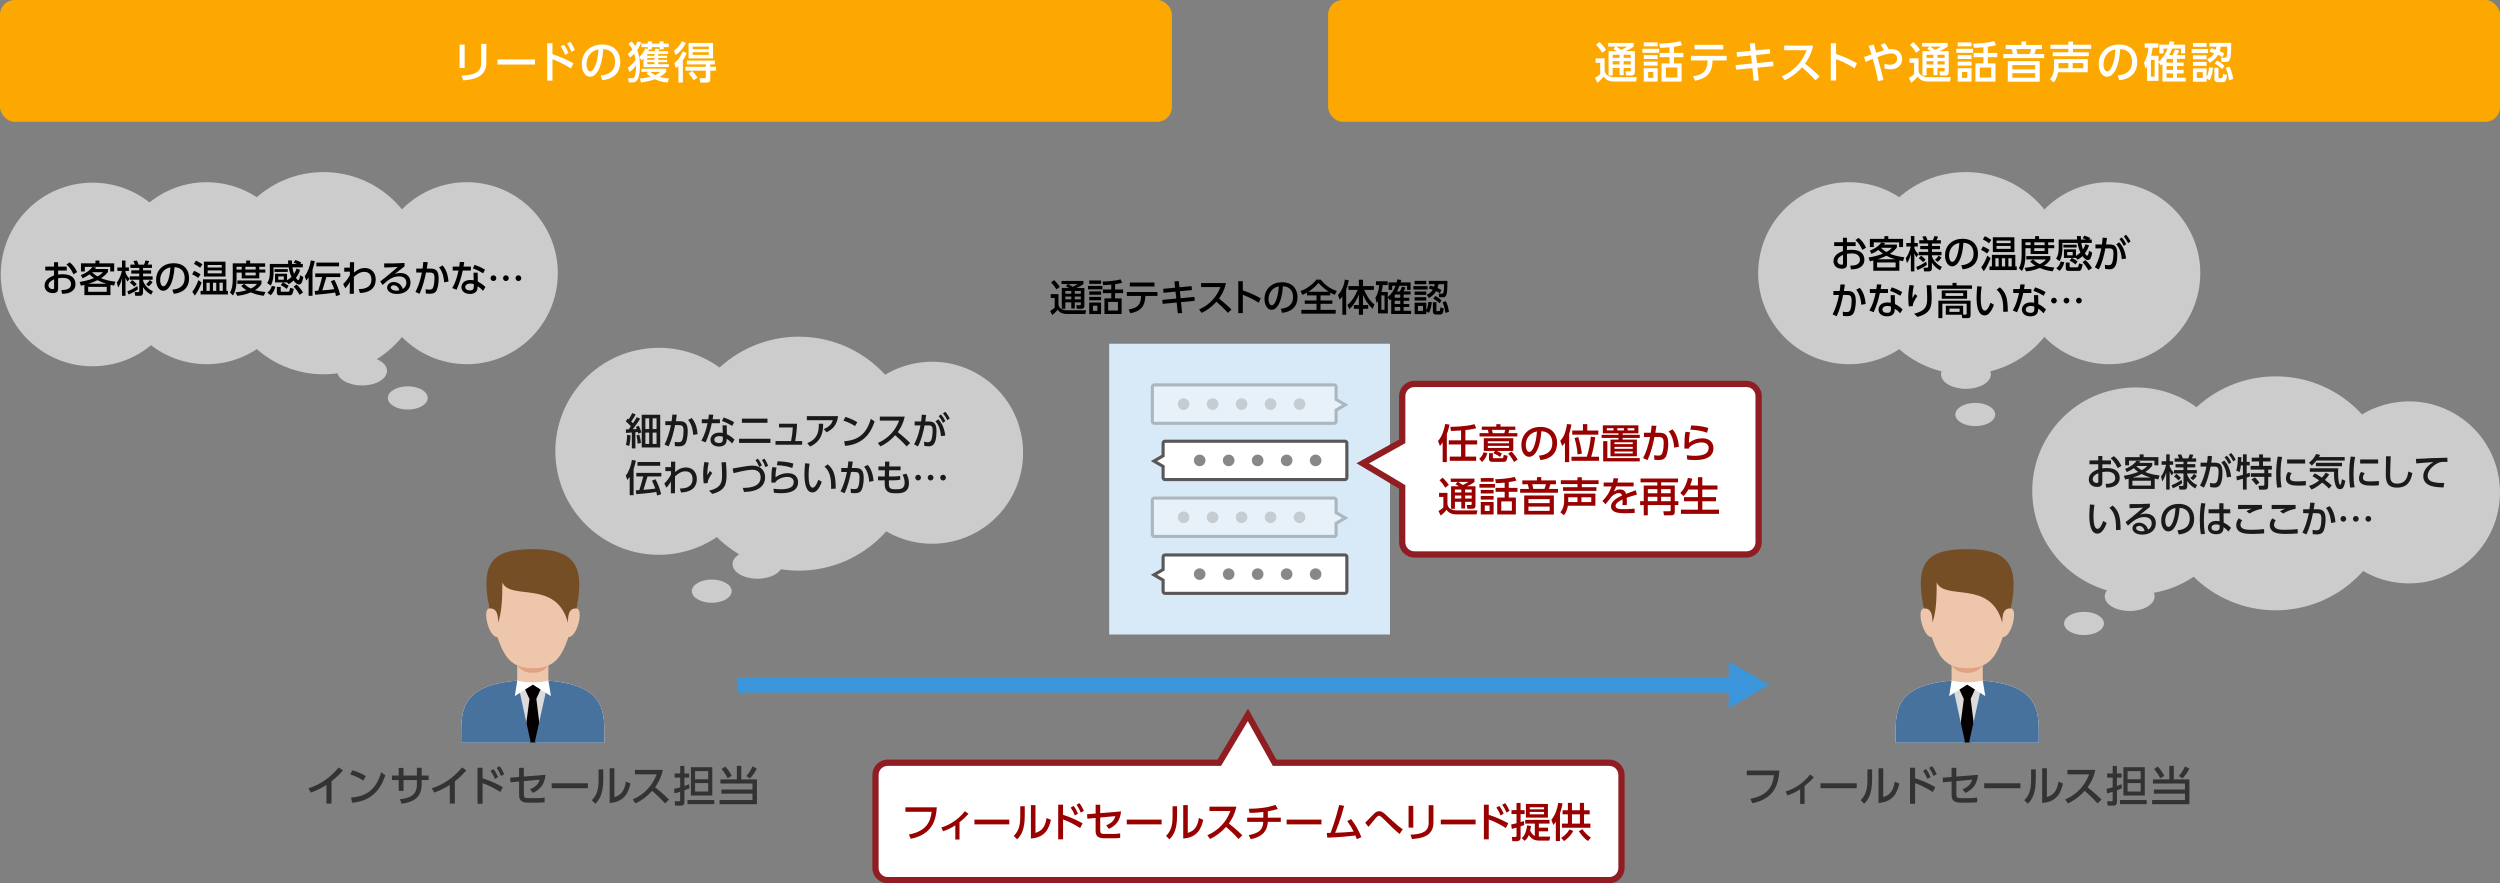 <?xml version="1.0" encoding="UTF-8"?><svg id="_レイヤー_2" xmlns="http://www.w3.org/2000/svg" viewBox="0 0 800.38 282.78"><rect x="0" y="0" width="800.38" height="282.78" fill="#808080" stroke="none"/><defs><style>.cls-1{fill:#333;}.cls-1,.cls-2,.cls-3,.cls-4,.cls-5,.cls-6,.cls-7,.cls-8,.cls-9,.cls-10,.cls-11,.cls-12,.cls-13,.cls-14,.cls-15,.cls-16,.cls-17,.cls-18,.cls-19{stroke-width:0px;}.cls-2{fill:#47729d;}.cls-2,.cls-5,.cls-10,.cls-13,.cls-14,.cls-15,.cls-17{fill-rule:evenodd;}.cls-3{fill:#595757;}.cls-4{fill:#900;}.cls-5{fill:#eec6ac;}.cls-6{fill:#888;}.cls-7{fill:#1a1a1a;}.cls-8{fill:#000;}.cls-9{fill:#3c96db;}.cls-10{fill:#dbdbdb;}.cls-20{fill:none;stroke:#3c96db;stroke-miterlimit:10;stroke-width:5px;}.cls-11{fill:#d8eaf8;}.cls-12{fill:#fca800;}.cls-13{fill:#040000;}.cls-21{opacity:.35;}.cls-14,.cls-18{fill:#fff;}.cls-15{fill:#dfa282;}.cls-16{fill:#ccc;}.cls-17{fill:#764e26;}.cls-19{fill:#901d22;}</style></defs><g id="_瀧_1"><rect class="cls-12" x="425.2" width="375.18" height="39" rx="4.7" ry="4.7"/><path class="cls-18" d="M510.82,18.68h2.9v3.7c0,1.78,1.78,2.34,3.11,2.34h7.23l-.29,1.39h-6.99c-1.09,0-2.54-.29-3.36-1.61-.31.41-.94,1.22-2.03,2.02l-.76-1.57c.59-.31,1.18-.76,1.68-1.22v-3.63h-1.49v-1.41ZM512.1,13.43c.63.66,1.47,1.55,2.11,2.52l-1.23.94c-.71-1.13-1.29-1.86-1.99-2.59l1.11-.87ZM517.2,14.91h-2.34v-1.16h8.19v1.16c-.36.28-.9.7-2.61,1.47h2.96v6.63c0,.99-.57,1.16-1.13,1.16h-1.65l-.25-1.32h1.37c.32,0,.35-.18.35-.41v-.69h-2.27v2.29h-1.3v-2.29h-2.21v2.41h-1.33v-7.79h2.66c-.43-.31-.62-.4-1.11-.66l.67-.81ZM516.3,17.52v1.01h2.21v-1.01h-2.21ZM516.3,19.59v1.04h2.21v-1.04h-2.21ZM517.45,14.91c.53.32,1.05.69,1.57,1.05.2-.08,1.08-.48,1.91-1.05h-3.47ZM519.82,17.52v1.01h2.27v-1.01h-2.27ZM519.82,19.59v1.04h2.27v-1.04h-2.27Z"/><path class="cls-18" d="M531.18,15.62v1.28h-5.38v-1.28h5.38ZM530.69,13.57v1.26h-4.43v-1.26h4.43ZM530.69,17.66v1.23h-4.43v-1.23h4.43ZM530.69,19.74v1.26h-4.43v-1.26h4.43ZM530.69,21.83v4.3h-4.43v-4.3h4.43ZM529.31,23.04h-1.65v1.89h1.65v-1.89ZM535.92,16.95h3.01v1.37h-3.01v1.97h2.45v5.83h-6.43v-5.83h2.56v-1.97h-3.14v-1.37h3.14v-1.81c-1.21.11-1.86.15-3.03.18l-.24-1.34c.95-.03,4.24-.13,6.74-.81l.57,1.28c-.71.2-1.32.34-2.63.53v1.97ZM537,21.61h-3.66v3.21h3.66v-3.21Z"/><path class="cls-18" d="M542.03,24.43c3.57-.6,4.57-1.93,4.65-5.07h-5.31v-1.47h11.43v1.47h-4.51c-.11,4.1-1.91,5.74-5.62,6.49l-.64-1.42ZM551.7,14.36v1.46h-9.2v-1.46h9.2Z"/><path class="cls-18" d="M566.61,15.7l.11,1.47-4.5.43.27,2.59,5.18-.49.1,1.48-5.13.49.42,4.09-1.62.1-.41-4.04-5.24.49-.14-1.48,5.22-.5-.27-2.58-4.5.44-.11-1.49,4.46-.43-.25-2.35,1.62-.12.25,2.32,4.52-.42Z"/><path class="cls-18" d="M580.49,14.57c-.64,2.86-1.68,4.51-2.59,5.79.78.6,2.56,2.02,4.65,4.08l-1.32,1.28c-.66-.71-1.86-2.04-4.29-4.17-1.92,2.1-3.87,3.42-5.58,4.17l-.91-1.3c1.67-.71,5.88-2.82,7.96-8.35h-7.21v-1.48h9.29Z"/><path class="cls-18" d="M593.74,21.89c-.92-.59-2.91-1.86-5.91-2.96v6.86h-1.69v-11.96h1.69v3.46c3.12.99,5.52,2.3,6.72,2.97l-.81,1.62Z"/><path class="cls-18" d="M601.24,25.97c-.21-1.34-.64-3.5-1.67-7.14-1.08.42-1.57.64-2.28,1l-.53-1.58c.39-.11,2.06-.71,2.4-.83-.34-1.13-.57-1.86-.92-2.73l1.6-.42c.18.51.31.86.83,2.63.92-.31,2.1-.67,2.48-.77-.29-.62-.6-1.12-1.06-1.79l1.36-.53c.59.78.88,1.29,1.22,1.97.24-.04.55-.08.99-.08,2.24,0,3.31,1.67,3.31,3.21,0,2.02-1.54,3.29-3.74,3.29-.97,0-1.68-.24-1.96-.34l.08-1.49c.39.15.88.35,1.75.35,1.13,0,2.3-.59,2.3-1.91,0-.8-.5-1.72-1.83-1.72-1.13,0-2.73.55-4.5,1.18.55,1.89,1.18,4.27,1.92,7.31l-1.72.39Z"/><path class="cls-18" d="M611.32,18.68h2.9v3.7c0,1.78,1.78,2.34,3.11,2.34h7.23l-.29,1.39h-6.99c-1.09,0-2.54-.29-3.36-1.61-.31.41-.94,1.22-2.03,2.02l-.76-1.57c.59-.31,1.18-.76,1.68-1.22v-3.63h-1.48v-1.41ZM612.59,13.43c.63.66,1.47,1.55,2.12,2.52l-1.23.94c-.71-1.13-1.29-1.86-1.99-2.59l1.11-.87ZM617.69,14.91h-2.34v-1.16h8.19v1.16c-.36.28-.9.7-2.61,1.47h2.96v6.63c0,.99-.57,1.16-1.13,1.16h-1.65l-.25-1.32h1.37c.32,0,.35-.18.35-.41v-.69h-2.27v2.29h-1.3v-2.29h-2.21v2.41h-1.33v-7.79h2.66c-.43-.31-.62-.4-1.11-.66l.67-.81ZM616.79,17.52v1.01h2.21v-1.01h-2.21ZM616.79,19.59v1.04h2.21v-1.04h-2.21ZM617.94,14.91c.53.32,1.05.69,1.57,1.05.2-.08,1.08-.48,1.91-1.05h-3.47ZM620.31,17.52v1.01h2.27v-1.01h-2.27ZM620.31,19.59v1.04h2.27v-1.04h-2.27Z"/><path class="cls-18" d="M631.68,15.62v1.28h-5.38v-1.28h5.38ZM631.19,13.57v1.26h-4.43v-1.26h4.43ZM631.19,17.66v1.23h-4.43v-1.23h4.43ZM631.19,19.74v1.26h-4.43v-1.26h4.43ZM631.19,21.83v4.3h-4.43v-4.3h4.43ZM629.8,23.04h-1.65v1.89h1.65v-1.89ZM636.41,16.95h3.01v1.37h-3.01v1.97h2.45v5.83h-6.43v-5.83h2.56v-1.97h-3.14v-1.37h3.14v-1.81c-1.21.11-1.86.15-3.03.18l-.24-1.34c.95-.03,4.24-.13,6.74-.81l.57,1.28c-.71.2-1.32.34-2.63.53v1.97ZM637.49,21.61h-3.66v3.21h3.66v-3.21Z"/><path class="cls-18" d="M642.13,15.7v-1.32h5.06v-1.13h1.48v1.13h5.06v1.32h-1.91c-.08.34-.2.74-.5,1.61h3.12v1.3h-13.06v-1.3h3.04c-.07-.43-.27-1.18-.42-1.61h-1.88ZM653.02,26.16h-10.23v-6.58h10.23v6.58ZM651.56,20.84h-7.31v1.37h7.31v-1.37ZM651.56,23.43h-7.31v1.46h7.31v-1.46ZM649.78,17.31c.29-.7.43-1.4.49-1.61h-4.72c.07.22.14.46.38,1.61h3.85Z"/><path class="cls-18" d="M656.3,25.38c.36-.45,1.3-1.58,1.3-3.89v-2.55h10.79v4.19h-9.5c-.07.42-.39,2.13-1.37,3.26l-1.22-1.01ZM663.69,13.29v1.04h5.8v1.32h-5.8v1.08h5.04v1.27h-11.53v-1.27h4.99v-1.08h-5.74v-1.32h5.74v-1.04h1.5ZM662.2,21.85v-1.65h-3.18v1.65h3.18ZM666.96,21.85v-1.65h-3.39v1.65h3.39Z"/><path class="cls-18" d="M677.98,24.15c1.49-.14,4.61-.64,4.61-4.4,0-1.55-.64-3.87-3.78-4.02-.43,6.23-2.3,8.83-4.23,8.83-1.62,0-2.66-1.86-2.66-4.02,0-3.94,2.91-6.29,6.51-6.29,4.36,0,5.81,2.91,5.81,5.55,0,5.29-4.75,5.77-5.74,5.87l-.52-1.51ZM673.42,20.57c0,.81.29,2.3,1.21,2.3.53,0,.92-.48,1.26-1.09.95-1.74,1.22-3.88,1.39-5.98-2.52.46-3.85,2.47-3.85,4.78Z"/><path class="cls-18" d="M692.65,15.56v1.54h-1.33v-2.79h3.03c.11-.41.17-.63.27-1.13l1.48.22c-.08.31-.1.36-.27.91h3.73v2.79h-1.3v-1.54h-2.84c-.41,1.04-.63,1.5-.94,2.1h1.08c.29-.56.34-.69.77-1.77l1.34.29c-.1.28-.2.56-.71,1.47h2.61v1.18h-2.61v1.2h2.13v1.12h-2.13v1.22h2.13v1.12h-2.13v1.4h2.82v1.22h-7.47v-5.55c-.11.1-.18.17-.46.41l-.8-1.05v5.97h-3.66v-4.62c-.24.41-.28.48-.5.76l-.49-2c.9-1.32,1.34-3.29,1.42-4.75h-1.19v-1.41h4.37v1.41h-1.82c-.11.97-.21,1.57-.49,2.59h2.37v1.89c1.25-.99,2.28-2.48,2.91-4.2h-1.3ZM689.8,19.17h-1.18v5.38h1.18v-5.38ZM693.77,18.84c-.04.05-.06.07-.15.22v.98h2.07v-1.2h-1.92ZM695.69,21.16h-2.07v1.22h2.07v-1.22ZM695.69,23.5h-2.07v1.4h2.07v-1.4Z"/><path class="cls-18" d="M706.93,15.7v1.28h-5.28v-1.28h5.28ZM706.45,13.74v1.25h-4.37v-1.25h4.37ZM706.45,17.72v1.25h-4.37v-1.25h4.37ZM706.45,19.82v1.25h-4.37v-1.25h4.37ZM708.52,21.68c-.08.88-.34,2.62-1.08,4.05l-.99-.64v1.08h-4.37v-4.27h4.37v2.77c.35-.66.64-1.53.78-3.08l1.29.1ZM705.22,23.1h-1.89v1.86h1.89v-1.86ZM706.6,18.96c.53-.27,1.55-.77,2.28-1.92-.45-.15-.7-.24-1.51-.48l.48-1.08c.48.1.71.15,1.54.41.11-.43.14-.63.18-.95h-2.2v-1.21h6.96c0,3.07-.1,4.58-.42,5.31-.29.64-.69.81-1.26.81h-1.39l-.21-1.37h1.29c.55,0,.71-.42.76-3.54h-2.12c-.1.6-.18.92-.35,1.43.88.39,1.09.52,1.46.77l-.6,1.16c-.42-.27-.67-.42-1.39-.76-.43.71-1.02,1.61-2.62,2.58l-.88-1.16ZM710.25,21.68v2.96c0,.32.11.41.27.41h.7c.36,0,.41-.35.5-1.43l1.26.39c-.15,1.55-.39,2.3-1.26,2.3h-1.65c-.81,0-1.13-.52-1.13-1.01v-3.62h1.32ZM711.45,22.1c-.39-.37-1.19-1.08-2.41-1.77l.81-.99c.83.46,1.58,1.01,2.34,1.75l-.74,1.01ZM713.62,25.73c-.24-1.71-.6-2.9-1.05-4.05l1.23-.34c.52,1.11.94,2.49,1.15,3.96l-1.33.42Z"/><rect class="cls-12" width="375.18" height="39" rx="4.7" ry="4.7"/><path class="cls-18" d="M148.76,21.78h-1.62v-7.51h1.62v7.51ZM155.7,19.96c0,4.73-3.88,5.51-7.4,5.77l-.53-1.51c3.7-.21,6.28-.79,6.28-4.15v-6.02h1.65v5.91Z"/><path class="cls-18" d="M171.29,19.02v1.64h-12.02v-1.64h12.02Z"/><path class="cls-18" d="M182.77,21.93c-2.27-1.42-3.7-2.14-5.9-2.96v6.85h-1.68v-11.96h1.68v3.49c3.28,1.04,5.8,2.42,6.72,2.94l-.83,1.64ZM180.51,14.3c.64.83,1.06,1.65,1.51,2.66l-1.08.62c-.42-1.09-.78-1.75-1.44-2.7l1.01-.57ZM182.53,13.35c.59.74.98,1.47,1.53,2.65l-1.08.62c-.49-1.18-.76-1.68-1.46-2.7l1.01-.56Z"/><path class="cls-18" d="M192.31,24.15c1.49-.14,4.61-.64,4.61-4.4,0-1.55-.64-3.87-3.78-4.02-.43,6.23-2.3,8.83-4.23,8.83-1.62,0-2.66-1.86-2.66-4.02,0-3.94,2.91-6.29,6.51-6.29,4.36,0,5.81,2.91,5.81,5.55,0,5.29-4.75,5.77-5.74,5.87l-.52-1.51ZM187.76,20.57c0,.81.29,2.3,1.21,2.3.53,0,.92-.48,1.26-1.09.95-1.74,1.22-3.88,1.39-5.98-2.52.46-3.85,2.47-3.85,4.78Z"/><path class="cls-18" d="M200.96,21.71c1.46-.97,2.33-2.26,2.52-2.54-.04-.31-.14-1-.43-1.98-.53.56-.9.88-1.29,1.21l-.81-1.09c.41-.31.79-.6,1.53-1.44-.46-.94-.95-1.44-1.3-1.82l.98-.79c.34.31.71.64,1.2,1.43.48-.77.58-1.06.7-1.43l1.26.32c-.25.57-.62,1.41-1.3,2.42.1.24.36,1.01.62,2.32.85-.85,1.34-1.55,2.02-2.84l.73.27v-.67h-2.06v-1.13h2.06v-.69h1.29v.69h2.51v-.69h1.25v.69h1.68v1.13h-1.68v.74h-1.25v-.74h-2.51v.74h-1.13l.27.1c-.08.14-.18.32-.27.48h1.95c.11-.2.34-.63.43-.87l1.19.29c-.07.11-.27.41-.38.57h3.17v.88h-3.17v.58h2.84v.7h-2.84v.59h2.84v.76h-2.84v.66h3.38v.91h-8.11v-2.79c-.15.18-.25.29-.53.62l-.83-.92c.07.41.24,1.46.24,2.88,0,1.18-.18,3.15-.8,4.24-.1.17-.57.88-1.44.88h-1.34l-.21-1.34h1.28c.6,0,.73-.34.8-.52.22-.59.52-1.85.48-3.59-.69,1.01-1.37,1.55-2.1,2.1l-.56-1.33ZM213.31,23.04c-.45.41-1.11.99-2.09,1.58,1.32.42,2.31.47,2.98.49l-.46,1.3c-1.22-.08-2.48-.31-4.08-1.04-.83.32-1.97.7-4.44,1.01l-.42-1.26c.76-.06,2-.15,3.45-.55-.79-.55-1-.81-1.3-1.18l.92-.37h-2.51v-1.02h7.94v1.02ZM207.22,17.28v.58h2.31v-.58h-2.31ZM207.22,18.56v.59h2.31v-.59h-2.31ZM207.22,19.9v.66h2.31v-.66h-2.31ZM208.23,23.04c.42.35.73.6,1.55,1.01.85-.39,1.22-.7,1.61-1.01h-3.17Z"/><path class="cls-18" d="M215.73,16.2c.74-.43,1.83-1.43,2.59-3.01l1.26.55c-.83,1.79-2.16,3.19-3.28,3.87l-.57-1.4ZM219.82,16.99c-.15.39-.42,1.13-1.2,2.32v7.12h-1.43v-5.32c-.43.41-.59.52-.8.67l-.53-1.58c1.39-.99,2.27-2.69,2.72-3.74l1.25.53ZM228.87,19.4v1.21h-1.47v.77h1.81v1.25h-1.81v2.56c0,.76-.13,1.25-1.26,1.25h-1.93l-.24-1.4h1.6c.39,0,.41-.17.41-.49v-1.92h-6.54v-1.25h6.54v-.77h-6.08v-1.21h8.98ZM228.29,13.74v4.95h-7.84v-4.95h7.84ZM222.13,25.67c-.35-.52-1.15-1.55-1.68-2.14l1.15-.8c.78.86,1.16,1.26,1.72,2.07l-1.19.87ZM221.75,14.91v.84h5.18v-.84h-5.18ZM221.75,16.71v.86h5.18v-.86h-5.18Z"/><circle class="cls-16" cx="29.63" cy="87.87" r="29.39"/><circle class="cls-16" cx="66.17" cy="87.46" r="29.13" transform="translate(-30.76 138.77) rotate(-80.78)"/><circle class="cls-16" cx="103.58" cy="87.46" r="32.37"/><circle class="cls-16" cx="149.46" cy="87.46" r="29.13" transform="translate(39.18 220.98) rotate(-80.78)"/><path class="cls-16" d="M123.9,118.75c0,2.57-3.57,4.66-7.98,4.66s-7.98-2.08-7.98-4.66,3.57-4.66,7.98-4.66,7.98,2.08,7.98,4.66Z"/><ellipse class="cls-16" cx="130.55" cy="127.4" rx="6.38" ry="3.72"/><path class="cls-8" d="M21.37,85.36v1.24h-2.77v1.31c.26-.05.74-.12,1.48-.12,3.43,0,4.09,1.91,4.09,3.17,0,.83-.31,2.15-2.05,2.77-.74.26-1.46.32-2.27.33l-.2-1.2c.96-.01,3.09-.06,3.09-1.91,0-.88-.56-2-2.57-2-.42,0-.91.04-1.57.13v3.38c0,.94-.56,1.38-1.67,1.38-1.76,0-2.66-1.1-2.66-2.39,0-2.04,1.94-2.83,3.03-3.26v-1.6h-2.81v-1.24h2.81v-1.41h1.3v1.41h2.77ZM17.32,89.43c-.66.3-1.79.82-1.79,1.94,0,.67.54,1.19,1.31,1.19.48,0,.48-.21.48-.37v-2.76ZM22.31,83.97c1.14.9,1.86,2.02,2.39,3.13l-1.18.71c-.46-.94-1.09-2.16-2.24-3.15l1.03-.68Z"/><path class="cls-8" d="M25.92,88.05c2.43-.94,3.29-2.09,3.63-2.58l1.26.18c-.19.26-.26.36-.37.48h4.14v.9c-.3.4-.88,1.15-2.23,2.03.74.32,2.19.85,4.59,1.12l-.4,1.25c-.53-.1-.72-.14-1.18-.24v3.3h-8.34v-3.27c-.48.12-.66.16-1.12.25l-.41-1.2c2.19-.36,3.71-.88,4.59-1.24-.68-.49-.96-.74-1.44-1.19-.76.54-1.28.85-2.22,1.25l-.53-1.03ZM31.82,83.42v.88h4.73v2.62h-1.26v-1.49h-8.13v1.49h-1.24v-2.62h4.65v-.88h1.25ZM34.17,91.85h-5.94v1.57h5.94v-1.57ZM34.02,90.83c-1.25-.37-1.9-.64-2.81-1.13-1.06.55-2.15.9-2.83,1.13h5.64ZM29.46,87.18c.78.72,1.42,1.12,1.75,1.31,1.04-.56,1.38-.92,1.73-1.34h-3.44l-.04.04Z"/><path class="cls-8" d="M37.4,90.47c1.16-1.5,1.54-3.37,1.61-3.72h-1.43v-1.13h1.48v-2.22h1.12v2.22h1.09v1.13h-1.09v.48c.34,1,.82,1.52,1.3,1.99l-.64.95c-.32-.46-.38-.59-.66-1.24v5.77h-1.12v-5.47c-.07.26-.49,1.8-1.24,2.85l-.42-1.62ZM44.18,92.61c-.64.55-1.91,1.2-3,1.69l-.42-1.02c1.24-.49,1.93-.85,3.21-1.71l.2,1.04ZM48.37,94.34c-1.19-.7-1.97-1.4-2.58-2.41v1.7c0,.59-.23,1.08-1.02,1.08h-1.46l-.23-1.18h1.07c.29,0,.43-.07.43-.42v-3.56h-3.03v-1.09h3.03v-.86h-2.54v-1.04h2.54v-.77h-2.84v-1.07h1.43c-.25-.73-.32-.9-.46-1.16l1.12-.14c.31.57.49,1.16.54,1.31h1.75c.1-.23.32-.8.44-1.31l1.18.14c-.14.47-.34.91-.48,1.16h1.39v1.07h-2.85v.77h2.58v1.04h-2.58v.86h3.06v1.09h-3.06v.38c.18.67,1.28,2.53,3.17,3.32l-.59,1.08ZM42.98,91.77c-.34-.41-.95-.98-1.43-1.26l.78-.84c.32.24,1.08.85,1.46,1.29l-.82.8ZM48.85,90.32c-.41.59-.74.94-1.22,1.35l-.86-.7c.08-.06.72-.54,1.18-1.31l.91.65Z"/><path class="cls-8" d="M55.17,92.74c1.27-.12,3.95-.55,3.95-3.77,0-1.33-.55-3.31-3.24-3.44-.37,5.34-1.97,7.56-3.62,7.56-1.39,0-2.28-1.6-2.28-3.44,0-3.37,2.49-5.38,5.58-5.38,3.73,0,4.98,2.49,4.98,4.75,0,4.53-4.07,4.94-4.92,5.03l-.44-1.29ZM51.27,89.68c0,.7.25,1.97,1.03,1.97.46,0,.79-.41,1.08-.94.82-1.49,1.04-3.32,1.19-5.12-2.16.4-3.3,2.11-3.3,4.09Z"/><path class="cls-8" d="M62.12,86.71c1.06.41,1.74.89,2.1,1.13l-.77,1.14c-.43-.34-1.1-.8-1.93-1.14l.6-1.13ZM64.59,90.49c-1.18,2.66-1.51,3.24-2.21,4.14l-.82-1.23c.67-.83,1.13-1.57,1.97-3.72l1.06.82ZM62.75,83.45c.48.2,1.57.79,2.06,1.18l-.74,1.09c-.72-.58-1.56-1.03-1.98-1.25l.66-1.02ZM64.98,89.42h7.5v3.71h.48v1.15h-8.74v-1.15h.77v-3.71ZM72.19,88.53h-6.9v-4.75h6.9v4.75ZM66.11,90.51v2.61h1.04v-2.61h-1.04ZM66.48,84.84v.82h4.51v-.82h-4.51ZM70.99,86.57h-4.51v.94h4.51v-.94ZM68.19,90.51v2.61h1.04v-2.61h-1.04ZM70.27,90.51v2.61h1.06v-2.61h-1.06Z"/><path class="cls-8" d="M74.5,84.31h4.32v-.89h1.26v.89h4.8v1.1h-1.87v.89h1.94v.98h-1.94v1.85h-5.62v-1.85h-1.66v2.18c0,1.83-.25,3.75-1.14,5.13l-.98-.94c.72-1.06.9-2.65.9-4.22v-5.13ZM78.21,90.89c.35.35.96.97,2.11,1.5,1.27-.61,1.68-1.15,1.94-1.51h-6.26v-1.08h7.7v1.08c-.18.31-.65,1.13-2.04,2.02,1.03.3,2.02.47,3.33.59l-.55,1.19c-.58-.06-2.25-.25-4.13-1.07-1.82.79-3.41,1-4.39,1.09l-.49-1.12c.66-.07,1.85-.18,3.5-.67-1.1-.67-1.52-1.15-1.72-1.38l.98-.64ZM75.73,85.41v.89h1.66v-.89h-1.66ZM78.56,85.41v.89h3.3v-.89h-3.3ZM78.56,87.28v.89h3.3v-.89h-3.3Z"/><path class="cls-8" d="M90.52,90.4h-2.47v-2.76h3.85v2.1c.61-.37,1.04-.71,1.43-1.07-.44-.97-.71-1.85-.91-3.07h-4.85v2.04c0,.19-.02,2.3-.9,3.79l-1.13-.82c.83-1.19.84-2.66.84-3.59v-2.51h5.89c-.04-.43-.06-.72-.07-1.12h1.26c.01.36.01.71.05,1.12h1.58c-.5-.23-.78-.31-1.06-.41l.52-.85c.8.24,1.28.44,1.91.78l-.29.48h.78v1.08h-3.32c.11.78.23,1.37.49,2.12.44-.66.65-1.21.82-1.71l1.14.37c-.19.56-.5,1.52-1.33,2.57.16.25.44.72.72.72.41,0,.49-.85.58-1.56l1.06.59c-.23,1.34-.55,2.39-1.37,2.39s-1.49-.9-1.75-1.27c-.66.63-1.13.91-1.57,1.16l-.52-.57h-1.35c.65.28,1.43.77,1.86,1.12l-.67.98c-.34-.35-1.25-.95-1.85-1.23l.65-.86ZM85.59,93.7c.79-.6,1.13-1.16,1.43-2.16l1.15.21c-.1.4-.42,1.81-1.52,2.77l-1.06-.83ZM87.88,86.17h4.25v.89h-4.25v-.89ZM88.65,91.87h1.22v1.32c0,.17.12.22.24.22h2.16c.31,0,.37-.05.61-1.25l1.16.29c-.28,1.63-.52,2.09-1.26,2.09h-3.3c-.56,0-.84-.22-.84-.84v-1.82ZM89.09,88.49v1.06h1.77v-1.06h-1.77ZM95.89,94.38c-.47-.91-1.03-1.69-1.9-2.65l.94-.63c.76.63,1.61,1.69,2.09,2.55l-1.13.73Z"/><path class="cls-8" d="M98.79,88.85c-.3.43-.47.62-.74.95l-.5-1.38c.89-1.14,1.73-3.18,1.93-5.03l1.3.21c-.11.53-.31,1.51-.73,2.76v8.34h-1.25v-5.84ZM107.56,94.79c-.06-.32-.12-.62-.24-1.14-2.19.39-5.66.65-6.4.71l-.18-1.22c.36-.03.43-.03,1.13-.07.2-.62.89-2.76,1.27-4.37h-2.22v-1.16h8.02v1.16h-4.44c-.64,2.17-.71,2.41-1.3,4.26,1.8-.13,2.52-.19,3.79-.4-.23-.65-.41-1.21-1.07-2.51l1.13-.47c.72,1.33,1.42,3,1.82,4.8l-1.32.41ZM108.55,84.07v1.2h-7.27v-1.2h7.27Z"/><path class="cls-8" d="M110.21,86.98v-1.28h1.81v-1.75h1.36c-.05,2.09-.05,2.4-.06,3.31.95-.74,1.88-1.46,3.55-1.46,2.05,0,3.41,1.55,3.41,3.63,0,3.47-2.71,4.27-5.04,4.38l-.4-1.26c1.25-.04,4.07-.11,4.07-3.07,0-1.1-.48-2.45-2.31-2.45-1.42,0-2.59.96-3.3,1.62,0,1,0,1.37-.01,5.41h-1.33l.04-3.79c-.62,1.15-1.19,1.74-1.46,2.02l-.67-1.34c1.15-1.15,1.66-1.96,2.15-2.93v-1.04s-1.79.01-1.79.01Z"/><path class="cls-8" d="M129.51,85.27c-.96.71-2.1,1.63-3.14,2.45.47-.14,1.08-.32,1.81-.32,1.68,0,3.25.92,3.25,3.08,0,2.35-1.97,3.63-4.34,3.63-2.06,0-3.15-.94-3.15-2.05,0-1.02.92-1.78,2.12-1.78.94,0,2.37.5,2.88,2.21.89-.49,1.16-1.31,1.16-1.98,0-.88-.44-2.03-2.42-2.03s-3.51,1.19-5.18,2.75l-.77-1.13c.35-.25,2.53-1.92,5.62-4.65-1.43.11-2.35.14-4.35.19v-1.31c2.77.03,3.92-.02,6.51-.14v1.08ZM126.02,91.34c-.64,0-.92.39-.92.67,0,.52.62,1.04,1.9,1.04.29,0,.62-.06.85-.1-.25-.9-.8-1.62-1.82-1.62Z"/><path class="cls-8" d="M133.02,93.46c.79-1.49,1.55-3.64,2.05-6.2h-1.81s0-1.27,0-1.27h2.01c.12-.7.19-1.28.25-2.12l1.43.07c-.12.91-.18,1.29-.32,2.05h1.2c1.62,0,2.61.56,2.61,3.24,0,.99-.18,2.65-.59,3.59-.4.91-1.12,1.22-2.15,1.22-.67,0-1.19-.06-1.37-.08l-.07-1.36c.24.05.71.13,1.26.13.83,0,1.05-.35,1.26-1.03.2-.66.32-1.67.32-2.59,0-1.65-.46-1.88-1.8-1.87h-.91c-.43,2.11-1.07,4.74-2.07,6.82l-1.31-.6ZM142.18,90.39c-.04-.98-.25-3.09-1.61-4.82l1.13-.59c.41.47,1.62,1.82,1.89,5.16l-1.42.25Z"/><path class="cls-8" d="M150.75,85.36v1.26h-2.6c-.46,2.21-1.12,4.21-1.99,6.15l-1.37-.54c1.08-1.86,1.6-3.74,2-5.61h-1.86v-1.26h2.1c.08-.54.14-.93.18-1.5l1.42.05c-.11.76-.14,1.01-.23,1.45h2.35ZM152.99,90.17c1.01.47,1.91,1.2,2.43,1.74l-.79,1.22c-.66-.79-1.2-1.18-1.73-1.5v.37c0,1.54-1.21,2.1-2.43,2.1-1.83,0-2.75-1.01-2.75-2.17,0-1,.78-2.29,2.84-2.29.5,0,.86.06,1.09.11l-.06-2.45h1.33l.06,2.87ZM151.7,90.98c-.24-.08-.56-.2-1.13-.2-1.04,0-1.61.49-1.61,1.13,0,.22.07,1.06,1.51,1.06.96,0,1.22-.45,1.22-1.25v-.73ZM154.68,87.5c-1.25-.74-2.07-1.14-3.29-1.57l.55-1.13c1.27.43,2.06.79,3.35,1.51l-.61,1.19Z"/><path class="cls-8" d="M158.89,89.06c0,.5-.41.92-.91.92s-.92-.42-.92-.92.42-.92.92-.92.91.41.91.92ZM162.89,89.06c0,.5-.42.92-.92.92s-.92-.42-.92-.92.42-.92.92-.92.92.41.92.92ZM166.89,89.06c0,.5-.41.92-.92.92s-.91-.42-.91-.92.41-.92.91-.92.92.41.92.92Z"/><circle class="cls-16" cx="298.41" cy="144.96" r="29.13" transform="translate(-19.37 49.67) rotate(-9.22)"/><circle class="cls-16" cx="255.73" cy="145.24" r="37.45"/><circle class="cls-16" cx="210.92" cy="144.5" r="33.13" transform="translate(-20.42 35.65) rotate(-9.22)"/><path class="cls-16" d="M234.52,180.62c0,2.57,3.57,4.66,7.98,4.66,4.41,0,7.98-2.08,7.98-4.66s-3.57-4.66-7.98-4.66c-4.41,0-7.98,2.08-7.98,4.66Z"/><ellipse class="cls-16" cx="227.87" cy="189.26" rx="6.38" ry="3.72"/><path class="cls-7" d="M204.94,134.03c-.31.56-.67,1.19-2.33,3.39.2-.01,1.06-.05,1.24-.06-.07-.18-.1-.23-.28-.67l.94-.4c.34.68.62,1.43.83,2.15l-1.02.4c-.05-.23-.07-.3-.14-.54-.22.02-.26.04-.76.08v5.17h-1.14v-5.07c-.26.02-1.73.12-1.88.13l-.02-1.14c.5,0,.56,0,.89-.01.12-.14.6-.85.7-1-.22-.24-.95-1.01-1.62-1.55l.59-.92c.17.12.2.14.34.25.14-.22.76-1.16,1.13-1.98l1.1.4c-.31.64-.55,1.03-1.42,2.29.32.31.4.38.55.54.71-1.02.95-1.46,1.21-1.93l1.1.47ZM200.37,142.4c.12-.41.34-1.15.41-3.2l1.09.17c-.01.48-.08,2.21-.44,3.42l-1.06-.38ZM204.15,142.05c-.02-.79-.25-2.13-.37-2.66l.9-.23c.16.49.44,1.67.52,2.65l-1.04.24ZM211.37,132.78v10.48h-5.92v-10.48h5.92ZM207.84,133.94h-1.22v3.43h1.22v-3.43ZM207.84,138.49h-1.22v3.63h1.22v-3.63ZM210.2,133.94h-1.26v3.43h1.26v-3.43ZM210.2,138.49h-1.26v3.63h1.26v-3.63Z"/><path class="cls-7" d="M212.75,142.31c.79-1.49,1.55-3.65,2.05-6.2h-1.81s0-1.27,0-1.27h2.02c.12-.7.19-1.28.25-2.12l1.43.07c-.12.91-.18,1.29-.32,2.05h1.2c1.62,0,2.61.56,2.61,3.24,0,1-.18,2.65-.59,3.59-.4.91-1.12,1.22-2.15,1.22-.67,0-1.19-.06-1.37-.08l-.07-1.36c.24.05.71.13,1.26.13.83,0,1.06-.35,1.26-1.03.2-.66.32-1.67.32-2.59,0-1.66-.46-1.88-1.8-1.87h-.91c-.43,2.11-1.07,4.74-2.08,6.82l-1.31-.6ZM221.92,139.24c-.04-.98-.25-3.09-1.61-4.82l1.13-.59c.41.47,1.62,1.82,1.9,5.16l-1.42.25Z"/><path class="cls-7" d="M230.49,134.22v1.26h-2.6c-.46,2.21-1.12,4.21-1.99,6.15l-1.37-.54c1.08-1.86,1.6-3.74,2-5.61h-1.86v-1.26h2.1c.08-.54.14-.93.18-1.5l1.42.05c-.11.76-.14,1.01-.23,1.45h2.35ZM232.73,139.03c1.01.47,1.91,1.2,2.43,1.74l-.79,1.22c-.66-.79-1.2-1.18-1.73-1.5v.37c0,1.54-1.21,2.1-2.43,2.1-1.84,0-2.75-1.01-2.75-2.17,0-1,.78-2.29,2.84-2.29.5,0,.86.06,1.09.11l-.06-2.45h1.33l.06,2.87ZM231.43,139.83c-.24-.08-.56-.2-1.13-.2-1.04,0-1.61.49-1.61,1.13,0,.22.07,1.06,1.51,1.06.96,0,1.22-.44,1.22-1.25v-.73ZM234.42,136.35c-1.25-.74-2.07-1.14-3.29-1.57l.55-1.13c1.27.43,2.06.79,3.35,1.51l-.61,1.19Z"/><path class="cls-7" d="M246.66,140.47v1.33h-10.05v-1.33h10.05ZM245.71,134.03v1.33h-8.19v-1.33h8.19Z"/><path class="cls-7" d="M256.81,141.21v1.18h-8.53v-1.18h4.99c.31-1.73.43-2.45.55-4.35h-4.41v-1.2h5.77c-.08,2.02-.29,3.84-.6,5.55h2.23Z"/><path class="cls-7" d="M268.32,133.23c-.41,2.99-1.82,4.19-3.69,5.18l-.9-1.03c2.08-.9,2.6-1.9,2.9-2.85h-8.31v-1.3h10ZM258.46,141.88c3.29-1.37,3.71-3.6,3.69-6.22h1.39c-.05,2.41-.26,5.46-4.19,7.32l-.9-1.09Z"/><path class="cls-7" d="M273.74,136.42c-.77-.52-1.93-1.17-3.72-1.76l.65-1.18c2.02.62,3.21,1.32,3.79,1.69l-.72,1.25ZM270.27,141.27c4.76-.35,7.17-2.59,8.55-7.18l1.18.84c-.65,1.93-2.42,7.26-9.45,7.82l-.28-1.47Z"/><path class="cls-7" d="M289.64,133.39c-.55,2.45-1.44,3.86-2.22,4.95.67.52,2.19,1.73,3.98,3.49l-1.13,1.09c-.56-.61-1.6-1.75-3.67-3.57-1.64,1.8-3.31,2.93-4.77,3.57l-.78-1.12c1.43-.61,5.04-2.41,6.81-7.15h-6.18v-1.27h7.95Z"/><path class="cls-7" d="M292.64,142.23c1.32-2.29,1.88-5.13,2.05-6.04h-1.87s0-1.26,0-1.26h2.07c.11-.76.16-1.24.22-2.18l1.4.11c-.1.89-.14,1.24-.28,2.08h1.16c1.74,0,2.43.72,2.43,3.21,0,4.52-1.5,4.74-2.54,4.74-.59,0-1.03-.1-1.38-.16l-.07-1.31c.3.06.79.17,1.2.17.62,0,1.04-.28,1.25-1.1.29-1.16.3-2.37.3-2.6,0-.96-.06-1.71-1.24-1.7h-1.33c-.48,2.33-1.01,4.65-2.13,6.74l-1.25-.68ZM301.25,139.64c-.13-1.74-.58-3.48-1.77-4.74l.92-.67c.6.64,1.82,2.01,2.24,5.21l-1.39.2ZM301.24,132.68c.66.74,1.08,1.46,1.44,2.14l-.79.56c-.44-.92-.77-1.42-1.38-2.18l.73-.52ZM302.63,131.83c.58.63.91,1.17,1.44,2.13l-.78.56c-.48-.95-.76-1.38-1.39-2.18l.73-.52Z"/><path class="cls-7" d="M201.59,152.71c-.3.43-.47.62-.74.95l-.5-1.38c.89-1.14,1.73-3.18,1.93-5.03l1.3.2c-.11.53-.31,1.51-.73,2.76v8.33h-1.25v-5.84ZM210.36,158.64c-.06-.32-.12-.62-.24-1.14-2.19.4-5.66.65-6.4.71l-.18-1.22c.36-.02.43-.02,1.13-.07.2-.62.89-2.76,1.27-4.37h-2.22v-1.16h8.02v1.16h-4.44c-.64,2.17-.71,2.41-1.3,4.26,1.8-.13,2.52-.19,3.79-.4-.23-.65-.41-1.21-1.07-2.51l1.13-.47c.72,1.33,1.42,3,1.82,4.8l-1.32.41ZM211.36,147.92v1.2h-7.27v-1.2h7.27Z"/><path class="cls-7" d="M213.02,150.84v-1.28h1.81v-1.75h1.36c-.05,2.09-.05,2.4-.06,3.31.95-.74,1.88-1.46,3.55-1.46,2.05,0,3.41,1.55,3.41,3.63,0,3.47-2.71,4.27-5.04,4.38l-.4-1.26c1.25-.04,4.07-.11,4.07-3.07,0-1.1-.48-2.45-2.31-2.45-1.42,0-2.59.96-3.3,1.62,0,1,0,1.37-.01,5.41h-1.33l.04-3.79c-.62,1.15-1.19,1.74-1.46,2.01l-.67-1.34c1.15-1.15,1.66-1.96,2.15-2.93v-1.04s-1.79.01-1.79.01Z"/><path class="cls-7" d="M226.89,148.08c-.14.65-.44,1.99-.46,4.07.37-.64.61-1.03.83-1.37l.78.66c-.36.44-.7.98-1.1,1.8-.35.71-.37,1.04-.38,1.44l-1.26.07c-.06-.47-.18-1.45-.18-2.81,0-1.94.25-3.3.38-4.01l1.39.14ZM232.43,147.99c.17,2.19.17,3.69.17,4.03,0,2.83-.31,5.01-4.56,6.1l-1.03-1.02c4.14-1.02,4.16-2.88,4.16-5.25,0-1.68-.13-3.2-.18-3.86h1.44Z"/><path class="cls-7" d="M237.81,156.19c1.45,0,5.71-.02,5.71-3.37,0-1.09-.52-2.43-2.66-2.43-1.07,0-2.77.28-6,1.09l-.32-1.49s2.96-.5,3.21-.55c.82-.14,2.15-.37,3.21-.37,2.7,0,3.99,1.75,3.99,3.73,0,.96-.3,3.01-2.85,4.04-1.38.56-2.97.62-3.9.66l-.4-1.31ZM242.65,146.83c.53.67.83,1.22,1.28,2.17l-.86.49c-.4-.94-.65-1.39-1.21-2.19l.79-.47ZM244.72,146.83c.53.73.82,1.34,1.2,2.28l-.86.47c-.35-.96-.61-1.5-1.14-2.31l.8-.43Z"/><path class="cls-7" d="M248.63,149.71c-.2.73-.34,1.37-.35,3.09,1.2-.86,2.45-1.32,3.92-1.32,2.79,0,3.31,1.87,3.31,2.87,0,2.57-2.16,3.55-5.46,3.55-1.12,0-1.81-.1-2.28-.16l-.14-1.29c.5.07,1.26.19,2.34.19,3.09,0,4.14-.94,4.14-2.34,0-.78-.54-1.62-2.03-1.62s-3,.64-3.78,1.59c-.02.12-.02.17-.04.25l-1.33-.04c.05-3.23.07-3.66.34-4.95l1.36.17ZM253.65,149.84c-1.21-.49-2.83-.8-4.94-.91l.25-1.26c2.85.11,4.25.52,5.05.76l-.36,1.42Z"/><path class="cls-7" d="M259.17,148.44c-.11.77-.29,1.94-.29,3.56s.11,4.12,1.32,4.12c.38,0,.65-.29.86-.59.29-.4.67-1.13.95-1.94l1.09.65c-.3.88-.82,2.03-1.61,2.82-.46.44-.94.59-1.38.59-2.12,0-2.57-3.11-2.57-5.79,0-1.17.11-2.47.2-3.55l1.42.13ZM266.08,156.51c.02-2.12.07-5.3-2.12-7.1l1.06-.76c1.9,1.68,2.53,3.39,2.53,7.8l-1.46.06Z"/><path class="cls-7" d="M269.09,157.31c.79-1.49,1.55-3.65,2.05-6.2h-1.81s0-1.27,0-1.27h2.02c.12-.7.19-1.28.25-2.12l1.43.07c-.12.91-.18,1.29-.32,2.05h1.2c1.62,0,2.61.56,2.61,3.24,0,1-.18,2.65-.59,3.59-.4.91-1.12,1.22-2.15,1.22-.67,0-1.19-.06-1.37-.08l-.07-1.36c.24.05.71.13,1.26.13.83,0,1.06-.35,1.26-1.03.2-.66.32-1.67.32-2.59,0-1.66-.46-1.88-1.8-1.87h-.91c-.43,2.11-1.07,4.74-2.08,6.82l-1.31-.6ZM278.26,154.24c-.04-.98-.25-3.09-1.61-4.82l1.13-.59c.41.47,1.62,1.82,1.9,5.16l-1.42.25Z"/><path class="cls-7" d="M288.33,149.34v1.22h-3.67l-.05,1.98h1.4c.95,0,1.64-.06,2.16-.19l.07,1.21c-.48.14-1.44.22-2.23.22h-1.43c-.04,2.46,0,2.87,2.28,2.87,1.31,0,2.77-.07,2.77-2.09,0-.91-.25-1.68-.66-2.6l1.21-.32c.52.95.82,1.92.82,3.03,0,3.26-2.66,3.26-4.17,3.26-1.63,0-2.66-.2-3.27-1.34-.34-.62-.34-1.51-.31-2.81h-2.16v-1.24h2.17l.04-1.98h-2.07v-1.22h2.1l.02-1.55h1.39s-.04,1.55-.04,1.55h3.63Z"/><path class="cls-7" d="M294.85,152.91c0,.5-.41.92-.91.92s-.92-.42-.92-.92.42-.92.92-.92.91.41.91.92ZM298.85,152.91c0,.5-.42.92-.92.92s-.92-.42-.92-.92.42-.92.92-.92.92.41.92.92ZM302.84,152.91c0,.5-.41.92-.92.92s-.91-.42-.91-.92.41-.92.91-.92.92.41.92.92Z"/><path class="cls-1" d="M106.12,257.28h-1.61v-5.98c-2.21,1.4-3.65,1.97-5.01,2.44l-.74-1.38c3.82-1.17,7.13-3.55,9.66-6.66l1.38.93c-1.07,1.24-1.92,2.11-3.67,3.51v7.13Z"/><path class="cls-1" d="M116.3,249.89c-.86-.58-2.17-1.32-4.19-1.99l.73-1.32c2.27.7,3.62,1.49,4.27,1.9l-.81,1.41ZM112.4,255.34c5.36-.39,8.08-2.92,9.63-8.09l1.32.95c-.73,2.17-2.73,8.17-10.64,8.8l-.31-1.66Z"/><path class="cls-1" d="M137.23,248.28v1.45h-2.24v1.53c0,4.96-4.2,5.75-6.41,6.05l-.55-1.43c2.62-.3,5.44-1.04,5.44-4.62v-1.53h-4.28v3.47h-1.54v-3.47h-2.17v-1.45h2.17v-2.42h1.54v2.42h4.28v-2.47h1.53v2.47h2.24Z"/><path class="cls-1" d="M145.61,257.28h-1.61v-5.98c-2.21,1.4-3.65,1.97-5.01,2.44l-.74-1.38c3.82-1.17,7.13-3.55,9.66-6.66l1.38.93c-1.07,1.24-1.92,2.11-3.67,3.51v7.13Z"/><path class="cls-1" d="M160.19,253.58c-2.19-1.36-3.56-2.07-5.69-2.85v6.6h-1.62v-11.53h1.62v3.36c3.16,1,5.59,2.34,6.48,2.84l-.8,1.58ZM158.02,246.22c.62.8,1.03,1.59,1.46,2.57l-1.04.59c-.41-1.05-.76-1.69-1.39-2.61l.97-.55ZM159.97,245.3c.57.72.95,1.42,1.47,2.55l-1.04.59c-.47-1.13-.73-1.62-1.4-2.61l.97-.54Z"/><path class="cls-1" d="M163.42,250.47l-.09-1.49,2.85-.24v-2.93h1.53v2.81l6.93-.57c-.27,2.88-1.47,4.59-4.05,5.81l-.89-1.19c2.16-.85,2.71-1.99,3.07-3.05l-5.05.46v4.21c0,1.09.36,1.24,1.5,1.24h2.84c.7,0,1.54-.07,2.31-.19v1.5c-.43.05-1.04.13-2.23.13h-3.11c-2.54,0-2.84-1.27-2.84-2.57v-4.2l-2.75.26Z"/><path class="cls-1" d="M188.22,250.77v1.58h-11.59v-1.58h11.59Z"/><path class="cls-1" d="M193.14,249.54c0,4.7-1.32,6.6-2.54,7.78l-1.13-1.13c1.32-1.38,2.17-2.8,2.17-6.51v-3.35h1.5v3.21ZM196.71,255.2c1.47-.55,3.09-1.16,3.7-4.96l1.44.61c-.63,2.74-1.81,5.86-6.66,6.23v-11.11h1.51v9.24Z"/><path class="cls-1" d="M212.22,246.47c-.62,2.75-1.62,4.35-2.5,5.58.76.58,2.47,1.94,4.48,3.93l-1.27,1.23c-.63-.69-1.8-1.97-4.13-4.02-1.85,2.03-3.73,3.29-5.37,4.02l-.88-1.26c1.61-.69,5.67-2.71,7.67-8.05h-6.95v-1.43h8.95Z"/><path class="cls-1" d="M215.79,252.54c.47-.09,1-.19,1.97-.47v-3.12h-1.78v-1.32h1.78v-2.42h1.35v2.42h1.51v1.32h-1.5v2.69c.99-.35,1.16-.43,1.5-.57l.08,1.32c-.38.18-.54.24-1.58.62v3.69c0,.36,0,1.22-1.08,1.22h-1.89l-.18-1.39h1.43c.24,0,.35-.11.35-.31v-2.74c-.92.31-1.31.41-1.78.51l-.19-1.45ZM228.66,256.13v1.31h-8.56v-1.31h8.56ZM228.04,245.62v9.07h-6.85v-9.07h6.85ZM222.53,246.89v2.59h4.19v-2.59h-4.19ZM222.53,250.71v2.71h4.19v-2.71h-4.19Z"/><path class="cls-1" d="M237.32,245.2v4.32h5.01v7.95h-11.95v-1.35h10.52v-2.03h-9.94v-1.32h9.94v-1.93h-10.25v-1.32h5.25v-4.32h1.42ZM232.97,249.17c-.32-.69-1.19-2.13-1.97-2.96l1.18-.8c.85.88,1.34,1.58,2.11,2.98l-1.31.77ZM238.95,248.44c.76-.85,1.53-2.04,1.94-3.08l1.4.7c-.55,1.13-1.3,2.23-2.2,3.16l-1.15-.78Z"/><path class="cls-5" d="M193.49,237.77c-.1-9.12,1.41-18.23-17.93-19.86,0-.79,0-6.66,0-7.45h-9.98c0,.79,0,6.66,0,7.45-19.34,1.63-17.83,10.74-17.93,19.86h45.82Z"/><path class="cls-15" d="M165.44,212.43h10.28c-1.17,3.98-9.11,3.98-10.28,0h0Z"/><path class="cls-10" d="M193.49,237.77c-.1-9.12,1.41-18.23-17.93-19.86-3.25,1.23-6.57,1.17-9.96,0-19.34,1.63-17.83,10.74-17.93,19.86h45.82Z"/><polygon class="cls-13" points="173.17 220.51 171.71 223.74 172.87 233.09 171.55 237.77 169.59 237.77 168.29 233.02 169.51 223.8 168 220.52 170.61 218.92 173.17 220.51 173.17 220.51"/><path class="cls-2" d="M193.49,237.77h-22.31l4.38-19.86c19.34,1.63,17.83,10.74,17.93,19.86h0ZM169.93,237.77h-22.26c.1-9.12-1.41-18.24,17.93-19.86l4.33,19.86h0Z"/><path class="cls-14" d="M175.57,217.93c-1.52.33-3.2.51-4.98.51s-3.47-.18-4.99-.51l-.79,4.93,5.78-3.68,5.79,3.68-.8-4.93h0Z"/><path class="cls-5" d="M156.64,194.79c-2.31.22-.23,9.2,2.6,9.18,2.19,6.27,4.38,9.97,11.38,9.97s9.19-3.69,11.38-9.97c2.83.01,4.92-8.96,2.6-9.18,1.47-9.57,0-18.69-13.99-18.69s-15.45,9.13-13.99,18.69h0Z"/><path class="cls-17" d="M181.82,199.33c.02-2.83.44-4.65,2.79-4.54,2.55-13.15-.1-18.99-14.04-18.99s-16.55,5.15-13.94,18.99c2.35-.11,2.83,1.71,2.85,4.54,1.12-3.35,1.35-7.11,1.35-12.84,2.65,5.91,17.29-1.05,20.98,12.84h0Z"/><circle class="cls-16" cx="591.99" cy="87.46" r="29.13" transform="translate(410.83 657.8) rotate(-80.78)"/><circle class="cls-16" cx="629.39" cy="87.46" r="32.37"/><circle class="cls-16" cx="675.27" cy="87.46" r="29.13" transform="translate(480.77 740) rotate(-80.78)"/><path class="cls-16" d="M637.38,119.83c0,2.57-3.57,4.66-7.98,4.66s-7.98-2.08-7.98-4.66,3.57-4.66,7.98-4.66,7.98,2.08,7.98,4.66Z"/><ellipse class="cls-16" cx="632.39" cy="132.7" rx="6.38" ry="3.72"/><path class="cls-8" d="M594.09,77.54v1.24h-2.77v1.31c.26-.05.74-.12,1.48-.12,3.43,0,4.09,1.91,4.09,3.17,0,.83-.31,2.15-2.05,2.77-.74.26-1.46.32-2.27.33l-.2-1.2c.96-.01,3.09-.06,3.09-1.91,0-.88-.56-2-2.57-2-.42,0-.91.04-1.57.13v3.38c0,.94-.56,1.38-1.67,1.38-1.76,0-2.66-1.1-2.66-2.39,0-2.04,1.94-2.83,3.03-3.26v-1.6h-2.81v-1.24h2.81v-1.42h1.29v1.42h2.77ZM590.04,81.61c-.66.3-1.79.82-1.79,1.94,0,.67.54,1.19,1.31,1.19.48,0,.48-.2.48-.37v-2.76ZM595.03,76.15c1.14.9,1.86,2.01,2.39,3.13l-1.17.71c-.46-.94-1.09-2.16-2.24-3.15l1.03-.68Z"/><path class="cls-8" d="M598.64,80.23c2.43-.94,3.29-2.09,3.63-2.58l1.26.18c-.19.26-.26.36-.37.48h4.14v.9c-.3.4-.88,1.15-2.23,2.03.74.32,2.2.85,4.59,1.12l-.4,1.25c-.53-.1-.72-.14-1.18-.24v3.3h-8.33v-3.27c-.48.12-.66.16-1.12.25l-.41-1.2c2.19-.36,3.71-.88,4.59-1.24-.68-.49-.96-.74-1.44-1.19-.76.54-1.28.85-2.22,1.25l-.53-1.03ZM604.54,75.6v.88h4.73v2.62h-1.26v-1.49h-8.13v1.49h-1.24v-2.62h4.65v-.88h1.25ZM606.89,84.03h-5.94v1.57h5.94v-1.57ZM606.74,83.01c-1.25-.37-1.9-.64-2.81-1.13-1.06.55-2.15.9-2.83,1.13h5.64ZM602.19,79.36c.78.72,1.42,1.12,1.75,1.31,1.04-.56,1.38-.92,1.73-1.34h-3.44l-.04.04Z"/><path class="cls-8" d="M610.12,82.65c1.16-1.5,1.54-3.37,1.61-3.72h-1.43v-1.13h1.47v-2.22h1.12v2.22h1.09v1.13h-1.09v.48c.34,1,.82,1.52,1.3,1.99l-.64.95c-.32-.46-.38-.59-.66-1.24v5.77h-1.12v-5.47c-.07.26-.49,1.8-1.24,2.85l-.42-1.62ZM616.9,84.79c-.64.55-1.91,1.2-3,1.69l-.42-1.02c1.24-.49,1.93-.85,3.21-1.71l.2,1.04ZM621.09,86.52c-1.19-.7-1.97-1.4-2.58-2.41v1.7c0,.59-.23,1.08-1.02,1.08h-1.46l-.23-1.18h1.07c.29,0,.43-.07.43-.42v-3.56h-3.03v-1.09h3.03v-.86h-2.54v-1.04h2.54v-.77h-2.84v-1.07h1.43c-.25-.73-.32-.9-.46-1.16l1.12-.14c.31.58.49,1.16.54,1.31h1.75c.1-.23.32-.8.44-1.31l1.18.14c-.14.47-.34.91-.48,1.16h1.39v1.07h-2.85v.77h2.58v1.04h-2.58v.86h3.06v1.09h-3.06v.38c.18.67,1.28,2.53,3.17,3.32l-.59,1.08ZM615.7,83.95c-.34-.41-.95-.98-1.43-1.26l.78-.84c.32.24,1.08.85,1.46,1.3l-.82.8ZM621.57,82.5c-.41.59-.74.94-1.22,1.35l-.86-.7c.08-.06.72-.54,1.18-1.31l.91.65Z"/><path class="cls-8" d="M627.89,84.92c1.27-.12,3.95-.55,3.95-3.77,0-1.33-.55-3.31-3.24-3.44-.37,5.34-1.97,7.56-3.62,7.56-1.39,0-2.28-1.6-2.28-3.44,0-3.37,2.49-5.38,5.58-5.38,3.73,0,4.98,2.49,4.98,4.75,0,4.53-4.07,4.94-4.92,5.03l-.44-1.3ZM623.99,81.86c0,.7.25,1.97,1.03,1.97.46,0,.79-.41,1.08-.94.82-1.49,1.04-3.32,1.19-5.12-2.16.4-3.3,2.11-3.3,4.09Z"/><path class="cls-8" d="M634.84,78.89c1.06.41,1.74.89,2.1,1.13l-.77,1.14c-.43-.34-1.1-.8-1.93-1.14l.6-1.13ZM637.31,82.67c-1.18,2.66-1.51,3.24-2.21,4.14l-.82-1.24c.67-.83,1.13-1.57,1.97-3.72l1.06.82ZM635.47,75.63c.48.2,1.57.79,2.06,1.17l-.74,1.09c-.72-.58-1.56-1.03-1.98-1.25l.66-1.02ZM637.7,81.6h7.5v3.71h.48v1.15h-8.74v-1.15h.77v-3.71ZM644.91,80.71h-6.9v-4.75h6.9v4.75ZM638.83,82.69v2.61h1.04v-2.61h-1.04ZM639.2,77.02v.82h4.51v-.82h-4.51ZM643.71,78.74h-4.51v.94h4.51v-.94ZM640.91,82.69v2.61h1.04v-2.61h-1.04ZM642.99,82.69v2.61h1.06v-2.61h-1.06Z"/><path class="cls-8" d="M647.22,76.49h4.32v-.89h1.26v.89h4.8v1.1h-1.87v.89h1.94v.98h-1.94v1.85h-5.62v-1.85h-1.66v2.18c0,1.83-.25,3.75-1.14,5.13l-.98-.94c.72-1.06.9-2.65.9-4.22v-5.13ZM650.93,83.07c.35.35.96.97,2.11,1.5,1.27-.61,1.68-1.15,1.94-1.51h-6.26v-1.08h7.7v1.08c-.18.31-.65,1.13-2.04,2.01,1.03.3,2.01.47,3.33.59l-.55,1.19c-.58-.06-2.25-.25-4.12-1.07-1.82.79-3.41,1-4.39,1.09l-.49-1.12c.66-.07,1.85-.18,3.5-.67-1.1-.67-1.52-1.15-1.71-1.38l.98-.64ZM648.45,77.59v.89h1.66v-.89h-1.66ZM651.28,77.59v.89h3.3v-.89h-3.3ZM651.28,79.46v.89h3.3v-.89h-3.3Z"/><path class="cls-8" d="M663.24,82.58h-2.47v-2.76h3.85v2.1c.61-.37,1.04-.71,1.43-1.07-.44-.97-.71-1.85-.91-3.07h-4.85v2.04c0,.19-.02,2.3-.9,3.79l-1.13-.82c.83-1.19.84-2.66.84-3.59v-2.51h5.89c-.04-.43-.06-.72-.07-1.12h1.26c.01.36.01.71.05,1.12h1.58c-.5-.23-.78-.31-1.05-.41l.52-.85c.8.24,1.28.44,1.91.78l-.29.48h.78v1.08h-3.32c.11.78.23,1.37.49,2.12.44-.66.65-1.21.82-1.71l1.14.37c-.19.56-.5,1.52-1.33,2.57.16.25.44.72.72.72.41,0,.49-.85.58-1.56l1.05.59c-.23,1.34-.55,2.39-1.37,2.39s-1.49-.9-1.75-1.27c-.66.64-1.13.91-1.57,1.16l-.52-.58h-1.35c.65.28,1.43.77,1.86,1.12l-.67.98c-.33-.35-1.25-.95-1.85-1.24l.65-.86ZM658.31,85.88c.79-.6,1.13-1.16,1.43-2.16l1.15.22c-.1.4-.42,1.81-1.52,2.77l-1.05-.83ZM660.6,78.35h4.25v.89h-4.25v-.89ZM661.37,84.05h1.22v1.32c0,.17.12.22.24.22h2.16c.31,0,.37-.05.61-1.25l1.16.29c-.28,1.63-.52,2.09-1.26,2.09h-3.3c-.56,0-.84-.22-.84-.84v-1.82ZM661.81,80.68v1.06h1.77v-1.06h-1.77ZM668.61,86.56c-.47-.91-1.03-1.69-1.89-2.65l.94-.64c.76.64,1.61,1.69,2.09,2.55l-1.13.73Z"/><path class="cls-8" d="M670.68,85.56c1.32-2.29,1.88-5.13,2.05-6.04h-1.87s0-1.26,0-1.26h2.07c.11-.76.16-1.24.22-2.18l1.4.11c-.1.89-.14,1.24-.28,2.08h1.16c1.74,0,2.43.72,2.43,3.21,0,4.52-1.5,4.74-2.54,4.74-.59,0-1.03-.1-1.38-.16l-.07-1.31c.3.06.79.17,1.2.17.62,0,1.04-.28,1.25-1.1.29-1.16.3-2.37.3-2.6,0-.96-.06-1.71-1.24-1.7h-1.33c-.48,2.33-1.01,4.65-2.13,6.74l-1.25-.68ZM679.29,82.97c-.13-1.74-.58-3.48-1.77-4.74l.92-.67c.6.64,1.82,2.01,2.24,5.21l-1.39.2ZM679.28,76.01c.66.74,1.08,1.46,1.44,2.14l-.79.56c-.44-.92-.77-1.42-1.38-2.18l.73-.52ZM680.67,75.16c.58.63.91,1.17,1.44,2.13l-.78.56c-.48-.95-.76-1.38-1.39-2.18l.73-.52Z"/><path class="cls-8" d="M586.72,100.64c.79-1.49,1.55-3.65,2.05-6.2h-1.81s0-1.27,0-1.27h2.01c.12-.7.19-1.28.25-2.12l1.43.07c-.12.91-.18,1.29-.32,2.05h1.2c1.62,0,2.61.56,2.61,3.24,0,1-.18,2.65-.59,3.59-.4.91-1.12,1.22-2.15,1.22-.67,0-1.19-.06-1.37-.08l-.07-1.36c.24.05.71.13,1.26.13.83,0,1.06-.35,1.26-1.03.2-.66.32-1.67.32-2.59,0-1.66-.46-1.88-1.8-1.87h-.91c-.43,2.11-1.07,4.74-2.08,6.82l-1.31-.6ZM595.88,97.57c-.04-.98-.25-3.09-1.61-4.82l1.13-.59c.41.47,1.62,1.82,1.89,5.16l-1.42.25Z"/><path class="cls-8" d="M604.45,92.54v1.26h-2.6c-.46,2.21-1.12,4.21-1.99,6.15l-1.37-.54c1.08-1.86,1.6-3.74,2-5.61h-1.86v-1.26h2.1c.08-.54.14-.93.18-1.5l1.42.05c-.11.76-.14,1.01-.23,1.45h2.35ZM606.69,97.35c1.01.47,1.91,1.2,2.43,1.74l-.79,1.22c-.66-.79-1.2-1.18-1.73-1.5v.37c0,1.54-1.21,2.1-2.43,2.1-1.84,0-2.75-1.01-2.75-2.17,0-1,.78-2.29,2.84-2.29.5,0,.86.06,1.09.11l-.06-2.45h1.33l.06,2.87ZM605.4,98.16c-.24-.08-.56-.2-1.13-.2-1.04,0-1.61.49-1.61,1.13,0,.22.07,1.06,1.51,1.06.96,0,1.22-.44,1.22-1.25v-.73ZM608.39,94.68c-1.25-.74-2.07-1.14-3.29-1.57l.55-1.13c1.27.43,2.06.79,3.35,1.51l-.61,1.19Z"/><path class="cls-8" d="M612.71,91.41c-.14.65-.44,1.99-.46,4.07.37-.64.61-1.03.83-1.37l.78.66c-.36.44-.7.98-1.1,1.8-.35.71-.37,1.04-.38,1.44l-1.26.07c-.06-.47-.18-1.45-.18-2.81,0-1.94.25-3.3.38-4.01l1.39.14ZM618.25,91.32c.17,2.19.17,3.69.17,4.03,0,2.83-.31,5.01-4.56,6.1l-1.03-1.02c4.14-1.02,4.16-2.88,4.16-5.25,0-1.68-.13-3.2-.18-3.86h1.44Z"/><path class="cls-8" d="M631.33,92.45h-11.21v-1.08h4.98v-.8h1.29v.8h4.94v1.08ZM622.96,100.77v-2.89h5.55v2.84h.83c.19,0,.29-.07.29-.31v-3.17h-7.78v4.61h-1.27v-5.59h10.31v4.61c0,.96-.64.98-.73.98h-1.94l-.19-1.08h-5.06ZM629.77,95.64h-8.12v-2.67h8.12v2.67ZM628.53,93.85h-5.66v.9h5.66v-.9ZM627.37,98.79h-3.25v1.06h3.25v-1.06Z"/><path class="cls-8" d="M634.43,91.77c-.11.77-.29,1.94-.29,3.56s.11,4.12,1.32,4.12c.38,0,.65-.29.86-.59.29-.4.67-1.13.95-1.94l1.09.65c-.3.88-.82,2.03-1.61,2.82-.46.44-.94.59-1.38.59-2.12,0-2.57-3.11-2.57-5.79,0-1.17.11-2.47.2-3.55l1.42.13ZM641.34,99.84c.02-2.12.07-5.3-2.12-7.1l1.05-.76c1.9,1.68,2.53,3.39,2.53,7.8l-1.46.06Z"/><path class="cls-8" d="M650.35,92.54v1.26h-2.6c-.46,2.21-1.12,4.21-1.99,6.15l-1.37-.54c1.08-1.86,1.59-3.74,2-5.61h-1.86v-1.26h2.1c.08-.54.14-.93.18-1.5l1.42.05c-.11.76-.14,1.01-.23,1.45h2.35ZM652.59,97.35c1.01.47,1.91,1.2,2.43,1.74l-.79,1.22c-.66-.79-1.2-1.18-1.73-1.5v.37c0,1.54-1.21,2.1-2.43,2.1-1.83,0-2.75-1.01-2.75-2.17,0-1,.78-2.29,2.84-2.29.5,0,.86.06,1.09.11l-.06-2.45h1.33l.06,2.87ZM651.3,98.16c-.24-.08-.56-.2-1.13-.2-1.04,0-1.61.49-1.61,1.13,0,.22.07,1.06,1.51,1.06.96,0,1.22-.44,1.22-1.25v-.73ZM654.29,94.68c-1.25-.74-2.08-1.14-3.29-1.57l.55-1.13c1.27.43,2.06.79,3.35,1.51l-.61,1.19Z"/><path class="cls-8" d="M658.49,96.24c0,.5-.41.92-.91.92s-.92-.42-.92-.92.42-.92.92-.92.91.41.91.92ZM662.5,96.24c0,.5-.42.92-.92.92s-.92-.42-.92-.92.42-.92.92-.92.92.41.92.92ZM666.49,96.24c0,.5-.41.92-.92.92s-.91-.42-.91-.92.41-.92.91-.92.92.41.92.92Z"/><circle class="cls-16" cx="771.24" cy="157.67" r="29.13" transform="translate(-15.3 125.58) rotate(-9.22)"/><circle class="cls-16" cx="728.56" cy="157.94" r="37.45"/><circle class="cls-16" cx="683.76" cy="157.2" r="33.13" transform="translate(-16.35 111.56) rotate(-9.22)"/><path class="cls-16" d="M673.85,190.95c0,2.57,3.57,4.66,7.98,4.66,4.41,0,7.98-2.08,7.98-4.66s-3.57-4.66-7.98-4.66c-4.41,0-7.98,2.08-7.98,4.66Z"/><ellipse class="cls-16" cx="667.2" cy="199.6" rx="6.38" ry="3.72"/><path class="cls-7" d="M675.84,147.41v1.24h-2.77v1.31c.26-.05.74-.12,1.47-.12,3.43,0,4.09,1.91,4.09,3.17,0,.83-.31,2.15-2.05,2.77-.74.26-1.46.32-2.27.33l-.2-1.2c.96-.01,3.09-.06,3.09-1.91,0-.88-.56-2-2.57-2-.42,0-.91.04-1.57.13v3.38c0,.94-.56,1.38-1.67,1.38-1.76,0-2.66-1.1-2.66-2.39,0-2.04,1.94-2.83,3.03-3.26v-1.6h-2.81v-1.24h2.81v-1.42h1.3v1.42h2.77ZM671.78,151.48c-.66.3-1.79.82-1.79,1.94,0,.67.54,1.19,1.31,1.19.48,0,.48-.2.48-.37v-2.76ZM676.77,146.02c1.14.9,1.86,2.01,2.39,3.13l-1.18.71c-.46-.94-1.09-2.16-2.24-3.15l1.03-.68Z"/><path class="cls-7" d="M680.38,150.1c2.43-.94,3.29-2.09,3.63-2.58l1.26.18c-.19.26-.26.36-.37.48h4.14v.9c-.3.4-.88,1.15-2.23,2.03.74.32,2.19.85,4.59,1.12l-.4,1.25c-.53-.1-.72-.14-1.17-.24v3.3h-8.34v-3.27c-.48.12-.66.16-1.12.25l-.41-1.2c2.2-.36,3.71-.88,4.59-1.24-.68-.49-.96-.74-1.44-1.19-.75.54-1.28.85-2.22,1.25l-.53-1.03ZM686.28,145.47v.88h4.73v2.62h-1.26v-1.49h-8.13v1.49h-1.24v-2.62h4.65v-.88h1.25ZM688.63,153.9h-5.94v1.57h5.94v-1.57ZM688.48,152.88c-1.25-.37-1.89-.64-2.81-1.13-1.05.55-2.15.9-2.83,1.13h5.64ZM683.93,149.22c.78.72,1.42,1.12,1.75,1.31,1.04-.56,1.38-.92,1.73-1.34h-3.44l-.04.04Z"/><path class="cls-7" d="M691.86,152.52c1.16-1.5,1.54-3.37,1.61-3.72h-1.43v-1.13h1.48v-2.22h1.12v2.22h1.09v1.13h-1.09v.48c.34,1,.82,1.52,1.29,1.99l-.64.95c-.32-.46-.38-.59-.66-1.24v5.77h-1.12v-5.47c-.07.26-.49,1.8-1.24,2.85l-.42-1.62ZM698.64,154.66c-.64.55-1.91,1.2-3,1.69l-.42-1.02c1.24-.49,1.93-.85,3.21-1.71l.2,1.04ZM702.83,156.38c-1.19-.7-1.97-1.4-2.58-2.41v1.7c0,.59-.23,1.08-1.02,1.08h-1.46l-.23-1.18h1.07c.29,0,.43-.07.43-.42v-3.56h-3.03v-1.09h3.03v-.86h-2.54v-1.04h2.54v-.77h-2.84v-1.07h1.43c-.25-.73-.32-.9-.46-1.16l1.12-.14c.31.58.49,1.16.54,1.31h1.75c.1-.23.32-.8.44-1.31l1.17.14c-.14.47-.33.91-.48,1.16h1.39v1.07h-2.85v.77h2.58v1.04h-2.58v.86h3.06v1.09h-3.06v.38c.18.67,1.28,2.53,3.17,3.32l-.59,1.08ZM697.44,153.82c-.34-.41-.95-.98-1.43-1.26l.78-.84c.32.24,1.08.85,1.46,1.3l-.82.8ZM703.31,152.37c-.41.59-.74.94-1.22,1.35l-.86-.7c.08-.06.72-.54,1.17-1.31l.91.65Z"/><path class="cls-7" d="M704.33,155.42c1.32-2.29,1.88-5.13,2.05-6.04h-1.87s0-1.26,0-1.26h2.08c.11-.76.16-1.24.22-2.18l1.4.11c-.1.89-.14,1.24-.28,2.08h1.16c1.74,0,2.43.72,2.43,3.21,0,4.52-1.5,4.74-2.54,4.74-.59,0-1.03-.1-1.38-.16l-.07-1.31c.3.06.79.17,1.2.17.62,0,1.04-.28,1.25-1.1.29-1.16.3-2.37.3-2.6,0-.96-.06-1.71-1.24-1.7h-1.33c-.48,2.33-1.01,4.65-2.13,6.74l-1.25-.68ZM712.94,152.83c-.13-1.74-.58-3.48-1.78-4.74l.92-.67c.6.64,1.82,2.01,2.24,5.21l-1.39.2ZM712.93,145.88c.66.74,1.08,1.46,1.44,2.14l-.79.56c-.44-.92-.77-1.42-1.38-2.18l.73-.52ZM714.32,145.03c.58.63.91,1.17,1.44,2.13l-.78.56c-.48-.95-.76-1.38-1.39-2.18l.73-.52Z"/><path class="cls-7" d="M717.43,149.01c-.13,1.22-.36,1.86-.44,2.11l-1.04-.46c.38-1.37.5-2.7.52-4.37l1.12.08c0,.43,0,.78-.05,1.49h.55v-2.4h1.19v2.4h.98v1.14h-.98v2.67c.3-.1.53-.17.98-.34l.08,1.19c-.28.11-.49.19-1.07.38v3.84h-1.19v-3.47c-.47.13-1.52.44-1.91.52l-.22-1.27c.42-.08,1.01-.19,2.12-.5v-3.02h-.65ZM723.26,145.47h1.24v1.06h2.42v1.2h-2.42v1.42h2.83v1.2h-1.16v1.15h1.04v1.16h-1.04v2.48c0,1.51-.25,1.62-1.4,1.62h-1.5l-.23-1.26h1.46c.4,0,.43-.18.43-.56v-2.28h-4.31v-1.16h4.31v-1.15h-4.4v-1.2h2.73v-1.42h-2.37v-1.2h2.37v-1.06ZM721.89,152.83c.55.44,1.38,1.55,1.49,1.7l-1.07.75c-.23-.31-.71-1.03-1.5-1.77l1.08-.68Z"/><path class="cls-7" d="M730.63,146.28c-.18.86-.52,2.48-.52,5.47,0,1.43.06,2.85.35,4.25l-1.43.11c-.11-.71-.3-1.88-.3-4.14,0-1.94.11-3.89.48-5.79l1.42.11ZM733.7,151.45c-.36.5-.59,1.08-.59,1.55,0,1.01,1.19,1.12,2.34,1.12.94,0,1.94-.05,2.77-.14v1.39c-.65.05-1.37.11-2.22.11-1.97,0-4.14-.19-4.14-2.32,0-.41.07-1.12.62-2.05l1.21.35ZM737.98,147.09v1.32h-5.76v-1.32h5.76Z"/><path class="cls-7" d="M741.63,147.46c-.32.42-.71.85-1.5,1.59l-.91-.9c.75-.6,1.62-1.39,2.3-2.81l1.31.31c-.23.37-.28.48-.42.68h8.25v1.12h-9.03ZM745.63,156.43c-.36-.37-1.03-1.06-2.17-1.93-1.68,1.49-2.9,2-3.42,2.23l-.82-1.14c1.81-.59,2.67-1.31,3.26-1.8-.97-.7-1.68-1.08-2.12-1.32l.71-.92c.41.2,1.13.56,2.29,1.38.59-.65.94-1.16,1.24-1.62l1.09.58c-.19.31-.52.84-1.36,1.75,1.1.83,1.79,1.42,2.17,1.75l-.88,1.04ZM739.5,149.92h9.12c-.04.4-.07.85-.07,1.69,0,2.11.31,3.61.67,3.61.26,0,.41-.89.55-1.81l1.09.52c-.44,2.46-1.04,2.67-1.7,2.67-.55,0-.89-.28-1.06-.52-.52-.72-.86-2.4-.86-3.91,0-.53.01-.88.02-1.13h-7.76v-1.13ZM749.8,148.16v1.09h-8.35v-1.09h8.35Z"/><path class="cls-7" d="M754.01,146.28c-.18.86-.52,2.48-.52,5.47,0,1.43.06,2.85.35,4.25l-1.43.11c-.11-.71-.3-1.88-.3-4.14,0-1.94.11-3.89.48-5.79l1.42.11ZM757.08,151.45c-.36.5-.59,1.08-.59,1.55,0,1.01,1.19,1.12,2.34,1.12.94,0,1.94-.05,2.77-.14v1.39c-.65.05-1.37.11-2.22.11-1.97,0-4.14-.19-4.14-2.32,0-.41.07-1.12.62-2.05l1.21.35ZM761.36,147.09v1.32h-5.76v-1.32h5.76Z"/><path class="cls-7" d="M765.39,146.09c-.11,2.54-.17,5.21-.17,5.86,0,1.46.11,2.88,2.17,2.88,2.97,0,3.36-2.2,3.67-3.89l1.26.53c-.43,2.23-1.32,4.64-4.91,4.64-3.26,0-3.59-2.09-3.59-4.21,0-.92.06-5,.07-5.83h1.49Z"/><path class="cls-7" d="M783.57,147.91c-.46-.02-.83-.05-1.15-.05-.6,0-.94.04-1.27.14-1.7.53-3.93,2.37-3.93,4.33,0,1.5,1.19,1.9,2.35,2.11.84.16,2.06.22,2.97.18l-.24,1.44c-2.42-.07-6.48-.2-6.48-3.65,0-2.3,2.16-3.83,3.21-4.47-1.27.08-4.34.3-5.46.43l-.1-1.45c.77,0,4.16-.2,4.84-.24,1.83-.08,3.21-.11,5.22-.14l.02,1.37Z"/><path class="cls-7" d="M670.53,161.63c-.11.77-.29,1.94-.29,3.56s.11,4.12,1.32,4.12c.38,0,.65-.29.86-.59.29-.4.67-1.13.95-1.94l1.09.65c-.3.88-.82,2.03-1.61,2.82-.46.44-.94.59-1.38.59-2.12,0-2.57-3.11-2.57-5.79,0-1.17.11-2.47.2-3.55l1.42.13ZM677.44,169.7c.02-2.12.07-5.3-2.12-7.1l1.05-.76c1.9,1.68,2.53,3.39,2.53,7.8l-1.46.06Z"/><path class="cls-7" d="M688.28,162.32c-.96.71-2.1,1.63-3.14,2.45.47-.14,1.08-.32,1.81-.32,1.68,0,3.25.92,3.25,3.08,0,2.35-1.97,3.63-4.34,3.63-2.06,0-3.15-.94-3.15-2.05,0-1.02.92-1.77,2.12-1.77.94,0,2.38.5,2.88,2.21.89-.49,1.16-1.31,1.16-1.98,0-.88-.44-2.03-2.42-2.03s-3.51,1.19-5.18,2.75l-.77-1.13c.35-.25,2.53-1.92,5.62-4.65-1.43.11-2.35.14-4.35.19v-1.31c2.77.02,3.92-.02,6.51-.14v1.08ZM684.79,168.38c-.64,0-.92.4-.92.67,0,.52.62,1.04,1.9,1.04.29,0,.62-.06.85-.1-.25-.9-.8-1.62-1.82-1.62Z"/><path class="cls-7" d="M697.1,169.79c1.27-.12,3.95-.55,3.95-3.77,0-1.33-.55-3.31-3.24-3.44-.37,5.34-1.97,7.56-3.62,7.56-1.39,0-2.28-1.6-2.28-3.44,0-3.37,2.5-5.38,5.58-5.38,3.73,0,4.98,2.49,4.98,4.75,0,4.53-4.07,4.94-4.92,5.03l-.44-1.3ZM693.2,166.73c0,.7.25,1.97,1.03,1.97.46,0,.79-.41,1.08-.94.82-1.49,1.04-3.32,1.19-5.12-2.16.4-3.3,2.11-3.3,4.09Z"/><path class="cls-7" d="M706.08,161.18c-.2,1.02-.5,2.65-.5,5.36,0,1.46.06,2.93.37,4.35l-1.33.17c-.25-1.37-.35-2.82-.35-4.52,0-2.94.32-4.81.43-5.47l1.38.11ZM714.02,163.06v1.28h-2.13l.02,2.96c.92.44,1.82,1.13,2.36,1.7l-.85,1.19c-.54-.68-1.1-1.1-1.57-1.43v.35c-.06,1.25-.73,1.93-2.36,1.93-1.87,0-2.63-1.09-2.63-2.13,0-1.27,1.08-2.15,2.65-2.15.5,0,.84.08,1.08.14l-.04-2.57h-3.48v-1.28h3.44v-1.94s1.34,0,1.34,0v1.94h2.16ZM710.6,168.11c-.24-.11-.55-.23-1.08-.23-.72,0-1.5.28-1.5,1.04s.68,1.02,1.39,1.02c1.14,0,1.21-.67,1.2-1.16v-.67Z"/><path class="cls-7" d="M717.84,166.57c-.38.48-.55.97-.55,1.44,0,1.38,1.61,1.61,3.27,1.61,1.94,0,3.25-.11,4.28-.23l.04,1.39c-.97.07-2.24.16-3.79.16-2.08,0-3.09-.17-3.95-.66-.86-.49-1.22-1.34-1.22-2.13,0-1.02.49-1.76.82-2.21l1.1.64ZM724.18,162.91c-1.13.13-2.75.71-4.01,1.5l-.98-.74c.68-.4,1.06-.55,1.68-.78-.68.01-3.73.07-4.35.1v-1.33c2.03.02,7.28,0,7.66-.01v1.27Z"/><path class="cls-7" d="M728.59,166.57c-.38.48-.55.97-.55,1.44,0,1.38,1.61,1.61,3.27,1.61,1.94,0,3.25-.11,4.28-.23l.04,1.39c-.97.07-2.24.16-3.79.16-2.08,0-3.09-.17-3.95-.66-.86-.49-1.22-1.34-1.22-2.13,0-1.02.49-1.76.82-2.21l1.1.64ZM734.94,162.91c-1.13.13-2.75.71-4.01,1.5l-.98-.74c.68-.4,1.05-.55,1.68-.78-.68.01-3.73.07-4.35.1v-1.33c2.03.02,7.28,0,7.66-.01v1.27Z"/><path class="cls-7" d="M737.12,170.51c.79-1.49,1.55-3.65,2.05-6.2h-1.81s0-1.27,0-1.27h2.01c.12-.7.19-1.28.25-2.12l1.43.07c-.12.91-.18,1.29-.32,2.05h1.2c1.62,0,2.61.56,2.61,3.24,0,1-.18,2.65-.59,3.59-.4.91-1.12,1.22-2.15,1.22-.67,0-1.19-.06-1.37-.08l-.07-1.36c.24.05.71.13,1.26.13.83,0,1.06-.35,1.26-1.03.2-.66.32-1.67.32-2.59,0-1.66-.46-1.88-1.8-1.87h-.91c-.43,2.11-1.07,4.74-2.08,6.82l-1.31-.6ZM746.29,167.44c-.04-.98-.25-3.09-1.61-4.82l1.13-.59c.41.47,1.62,1.82,1.89,5.16l-1.42.25Z"/><path class="cls-7" d="M751.14,166.11c0,.5-.41.92-.91.92s-.92-.42-.92-.92.42-.92.92-.92.91.41.91.92ZM755.14,166.11c0,.5-.42.92-.92.92s-.92-.42-.92-.92.42-.92.92-.92.92.41.92.92ZM759.14,166.11c0,.5-.41.92-.92.92s-.91-.42-.91-.92.41-.92.91-.92.92.41.92.92Z"/><path class="cls-1" d="M569.67,246.68c-.26,4.12-1.36,8.97-8.66,10.48l-.63-1.42c6.06-1.15,7.18-4.54,7.56-7.56h-8.71v-1.5h10.44Z"/><path class="cls-1" d="M577.72,257.38h-1.4v-4.71c-1.49.99-2.7,1.5-4.04,1.99l-.63-1.26c4.12-1.2,6.91-4.16,7.85-5.43l1.2.86c-.89,1.08-1.88,1.96-2.97,2.84v5.71Z"/><path class="cls-1" d="M594.43,250.77v1.58h-11.59v-1.58h11.59Z"/><path class="cls-1" d="M599.36,249.54c0,4.7-1.32,6.6-2.54,7.78l-1.13-1.13c1.32-1.38,2.17-2.8,2.17-6.51v-3.35h1.5v3.21ZM602.92,255.2c1.47-.55,3.09-1.16,3.7-4.96l1.45.61c-.63,2.74-1.81,5.86-6.66,6.23v-11.11h1.51v9.24Z"/><path class="cls-1" d="M618.81,253.58c-2.19-1.36-3.57-2.07-5.69-2.85v6.6h-1.62v-11.53h1.62v3.36c3.16,1,5.59,2.34,6.48,2.84l-.8,1.58ZM616.64,246.22c.62.8,1.03,1.59,1.46,2.57l-1.04.59c-.41-1.05-.76-1.69-1.39-2.61l.97-.55ZM618.58,245.3c.57.72.95,1.42,1.47,2.55l-1.04.59c-.47-1.13-.73-1.62-1.4-2.61l.97-.54Z"/><path class="cls-1" d="M622.04,250.47l-.09-1.49,2.85-.24v-2.93h1.53v2.81l6.93-.57c-.27,2.88-1.47,4.59-4.05,5.81l-.89-1.19c2.16-.85,2.71-1.99,3.07-3.05l-5.05.46v4.21c0,1.09.36,1.24,1.5,1.24h2.84c.7,0,1.54-.07,2.31-.19v1.5c-.43.05-1.04.13-2.23.13h-3.11c-2.54,0-2.84-1.27-2.84-2.57v-4.2l-2.75.26Z"/><path class="cls-1" d="M646.84,250.77v1.58h-11.59v-1.58h11.59Z"/><path class="cls-1" d="M651.76,249.54c0,4.7-1.32,6.6-2.54,7.78l-1.13-1.13c1.32-1.38,2.17-2.8,2.17-6.51v-3.35h1.5v3.21ZM655.33,255.2c1.47-.55,3.09-1.16,3.7-4.96l1.44.61c-.63,2.74-1.81,5.86-6.66,6.23v-11.11h1.51v9.24Z"/><path class="cls-1" d="M670.84,246.47c-.62,2.75-1.62,4.35-2.5,5.58.76.58,2.47,1.94,4.48,3.93l-1.27,1.23c-.63-.69-1.8-1.97-4.13-4.02-1.85,2.03-3.73,3.29-5.37,4.02l-.88-1.26c1.61-.69,5.67-2.71,7.67-8.05h-6.95v-1.43h8.95Z"/><path class="cls-1" d="M674.41,252.54c.47-.09,1-.19,1.97-.47v-3.12h-1.78v-1.32h1.78v-2.42h1.35v2.42h1.51v1.32h-1.5v2.69c.99-.35,1.16-.43,1.5-.57l.08,1.32c-.38.18-.54.24-1.58.62v3.69c0,.36,0,1.22-1.08,1.22h-1.89l-.17-1.39h1.43c.24,0,.35-.11.35-.31v-2.74c-.92.31-1.31.41-1.78.51l-.19-1.45ZM687.28,256.13v1.31h-8.56v-1.31h8.56ZM686.66,245.62v9.07h-6.85v-9.07h6.85ZM681.15,246.89v2.59h4.19v-2.59h-4.19ZM681.15,250.71v2.71h4.19v-2.71h-4.19Z"/><path class="cls-1" d="M695.94,245.2v4.32h5.01v7.95h-11.95v-1.35h10.52v-2.03h-9.94v-1.32h9.94v-1.93h-10.25v-1.32h5.25v-4.32h1.42ZM691.59,249.17c-.32-.69-1.19-2.13-1.97-2.96l1.18-.8c.85.88,1.34,1.58,2.11,2.98l-1.31.77ZM697.57,248.44c.76-.85,1.53-2.04,1.94-3.08l1.41.7c-.55,1.13-1.3,2.23-2.2,3.16l-1.15-.78Z"/><path class="cls-5" d="M652.71,237.77c-.1-9.12,1.41-18.23-17.93-19.86,0-.79,0-6.66,0-7.45h-9.98c0,.79,0,6.66,0,7.45-19.34,1.63-17.83,10.74-17.93,19.86h45.82Z"/><path class="cls-15" d="M624.65,212.43h10.28c-1.17,3.98-9.11,3.98-10.28,0h0Z"/><path class="cls-10" d="M652.71,237.77c-.1-9.12,1.41-18.23-17.93-19.86-3.25,1.23-6.57,1.17-9.96,0-19.34,1.63-17.83,10.74-17.93,19.86h45.82Z"/><polygon class="cls-13" points="632.38 220.51 630.92 223.74 632.08 233.09 630.76 237.77 628.8 237.77 627.51 233.02 628.72 223.8 627.21 220.52 629.82 218.92 632.38 220.51 632.38 220.51"/><path class="cls-2" d="M652.71,237.77h-22.31l4.38-19.86c19.34,1.63,17.83,10.74,17.93,19.86h0ZM629.14,237.77h-22.26c.1-9.12-1.41-18.24,17.93-19.86l4.33,19.86h0Z"/><path class="cls-14" d="M634.78,217.93c-1.52.33-3.2.51-4.98.51s-3.47-.18-4.99-.51l-.79,4.93,5.78-3.68,5.79,3.68-.8-4.93h0Z"/><path class="cls-5" d="M615.85,194.79c-2.31.22-.23,9.2,2.6,9.18,2.19,6.27,4.38,9.97,11.38,9.97s9.19-3.69,11.38-9.97c2.83.01,4.92-8.96,2.6-9.18,1.47-9.57,0-18.69-13.99-18.69s-15.45,9.13-13.99,18.69h0Z"/><path class="cls-17" d="M641.03,199.33c.02-2.83.44-4.65,2.79-4.54,2.55-13.15-.1-18.99-14.04-18.99s-16.55,5.15-13.94,18.99c2.35-.11,2.83,1.71,2.85,4.54,1.12-3.35,1.35-7.11,1.35-12.84,2.65,5.91,17.29-1.05,20.98,12.84h0Z"/><line class="cls-20" x1="236.12" y1="219.24" x2="555.65" y2="219.24"/><polygon class="cls-9" points="553.46 226.72 566.41 219.24 553.46 211.76 553.46 226.72"/><rect id="rect5324" class="cls-11" x="355.11" y="110.05" width="89.9" height="93.09"/><g class="cls-21"><path class="cls-18" d="M369.55,135.52c-.34,0-.62-.28-.62-.62v-11.05c0-.34.28-.62.62-.62h57.59c.34,0,.62.28.62.62v4.05l2.94,1.7-2.94,1.7v3.6c0,.34-.28.62-.62.62h-57.59Z"/><path class="cls-3" d="M427.14,123.73c.07,0,.12.05.12.12v4.33l.5.29,1.94,1.12-1.94,1.12-.5.29v3.89c0,.07-.05.12-.12.12h-57.59c-.07,0-.12-.06-.12-.12v-11.05c0-.07.05-.12.12-.12h57.59M427.14,122.73h-57.59c-.62,0-1.12.5-1.12,1.12v11.05c0,.62.5,1.12,1.12,1.12h57.59c.62,0,1.12-.5,1.12-1.12v-3.31l3.44-1.99-3.44-1.99v-3.76c0-.62-.5-1.12-1.12-1.12h0Z"/></g><g class="cls-21"><circle class="cls-6" cx="416.05" cy="129.38" r="1.86"/><circle class="cls-6" cx="406.77" cy="129.38" r="1.86"/><path class="cls-6" d="M395.63,129.38c0,1.03.83,1.86,1.86,1.86,1.03,0,1.86-.83,1.86-1.86,0-1.03-.83-1.86-1.86-1.86-1.03,0-1.86.83-1.86,1.86Z"/><path class="cls-6" d="M386.35,129.38c0,1.03.83,1.86,1.86,1.86,1.03,0,1.86-.83,1.86-1.86s-.83-1.86-1.86-1.86c-1.03,0-1.86.83-1.86,1.86Z"/><circle class="cls-6" cx="378.93" cy="129.38" r="1.86"/></g><path class="cls-18" d="M372.99,153.55c-.34,0-.62-.28-.62-.62v-3.6l-2.94-1.7,2.94-1.7v-4.04c0-.34.28-.62.62-.62h57.59c.34,0,.62.28.62.62v11.04c0,.34-.28.62-.62.62h-57.59Z"/><path class="cls-3" d="M430.58,141.75c.07,0,.12.05.12.12v11.05c0,.07-.05.12-.12.12h-57.59c-.07,0-.12-.05-.12-.12v-3.89l-.5-.29-1.94-1.12,1.94-1.12.5-.29v-4.33c0-.07.05-.12.12-.12h57.59M430.58,140.75h-57.59c-.62,0-1.12.5-1.12,1.12v3.76l-3.44,1.99,3.44,1.99v3.31c0,.62.5,1.12,1.12,1.12h57.59c.62,0,1.12-.5,1.12-1.12v-11.05c0-.62-.5-1.12-1.12-1.12h0Z"/><circle class="cls-6" cx="384.08" cy="147.4" r="1.86"/><circle class="cls-6" cx="393.36" cy="147.4" r="1.86"/><path class="cls-6" d="M404.5,147.4c0,1.03-.83,1.86-1.86,1.86s-1.86-.83-1.86-1.86.83-1.86,1.86-1.86,1.86.83,1.86,1.86Z"/><path class="cls-6" d="M413.78,147.4c0,1.03-.83,1.86-1.86,1.86s-1.86-.83-1.86-1.86.83-1.86,1.86-1.86,1.86.83,1.86,1.86Z"/><circle class="cls-6" cx="421.2" cy="147.4" r="1.86"/><g class="cls-21"><path class="cls-18" d="M369.55,171.75c-.34,0-.62-.28-.62-.62v-11.04c0-.34.28-.62.62-.62h57.59c.34,0,.62.28.62.62v4.05l2.94,1.7-2.94,1.7v3.6c0,.34-.28.62-.62.62h-57.59Z"/><path class="cls-3" d="M427.14,159.96c.07,0,.12.05.12.12v4.33l.5.29,1.94,1.12-1.94,1.12-.5.29v3.89c0,.07-.05.12-.12.12h-57.59c-.07,0-.12-.05-.12-.12v-11.05c0-.07.05-.12.12-.12h57.59M427.14,158.96h-57.59c-.62,0-1.12.5-1.12,1.12v11.05c0,.62.5,1.12,1.12,1.12h57.59c.62,0,1.12-.5,1.12-1.12v-3.31l3.44-1.99-3.44-1.99v-3.76c0-.62-.5-1.12-1.12-1.12h0Z"/></g><g class="cls-21"><circle class="cls-6" cx="416.05" cy="165.61" r="1.86"/><circle class="cls-6" cx="406.77" cy="165.61" r="1.86"/><path class="cls-6" d="M395.63,165.61c0,1.03.83,1.86,1.86,1.86s1.86-.83,1.86-1.86-.83-1.86-1.86-1.86-1.86.83-1.86,1.86Z"/><path class="cls-6" d="M386.35,165.61c0,1.03.83,1.86,1.86,1.86s1.86-.83,1.86-1.86c0-1.03-.83-1.86-1.86-1.86s-1.86.83-1.86,1.86Z"/><circle class="cls-6" cx="378.93" cy="165.61" r="1.86"/></g><path class="cls-18" d="M372.99,189.96c-.34,0-.62-.28-.62-.62v-3.6l-2.94-1.7,2.94-1.7v-4.05c0-.34.28-.62.62-.62h57.59c.34,0,.62.28.62.62v11.05c0,.34-.28.62-.62.62h-57.59Z"/><path class="cls-3" d="M430.58,178.17c.07,0,.12.05.12.12v11.05c0,.07-.05.12-.12.12h-57.59c-.07,0-.12-.05-.12-.12v-3.89l-.5-.29-1.94-1.12,1.94-1.12.5-.29v-4.33c0-.07.05-.12.12-.12h57.59M430.58,177.17h-57.59c-.62,0-1.12.5-1.12,1.12v3.76l-3.44,1.99,3.44,1.99v3.31c0,.62.5,1.12,1.12,1.12h57.59c.62,0,1.12-.5,1.12-1.12v-11.05c0-.62-.5-1.12-1.12-1.12h0Z"/><circle class="cls-6" cx="384.08" cy="183.81" r="1.86"/><circle class="cls-6" cx="393.36" cy="183.81" r="1.86"/><path class="cls-6" d="M404.5,183.81c0,1.03-.83,1.86-1.86,1.86s-1.86-.83-1.86-1.86.83-1.86,1.86-1.86,1.86.83,1.86,1.86Z"/><path class="cls-6" d="M413.78,183.81c0,1.03-.83,1.86-1.86,1.86s-1.86-.83-1.86-1.86.83-1.86,1.86-1.86,1.86.83,1.86,1.86Z"/><circle class="cls-6" cx="421.2" cy="183.81" r="1.86"/><path class="cls-18" d="M452.82,177.49c-2.15,0-3.9-1.75-3.9-3.9v-17.71l-12.65-7.55,12.65-7.05v-14.48c0-2.15,1.75-3.9,3.9-3.9h106.3c2.15,0,3.9,1.75,3.9,3.9v46.79c0,2.15-1.75,3.9-3.9,3.9h-106.3Z"/><path class="cls-19" d="M559.12,123.91c1.6,0,2.9,1.3,2.9,2.9v46.79c0,1.6-1.3,2.9-2.9,2.9h-106.3c-1.6,0-2.9-1.3-2.9-2.9v-18.28l-.97-.58-10.67-6.37,10.62-5.92,1.03-.57v-15.06c0-1.6,1.3-2.9,2.9-2.9h106.3M559.12,121.91h-106.3c-2.71,0-4.9,2.19-4.9,4.9v13.89l-13.65,7.61,13.65,8.15v17.15c0,2.71,2.19,4.9,4.9,4.9h106.3c2.71,0,4.9-2.19,4.9-4.9v-46.79c0-2.71-2.19-4.9-4.9-4.9h0Z"/><path class="cls-4" d="M461.87,141.64c-.46.68-.6.83-.88,1.14l-.6-1.6c1.25-1.38,1.91-3.47,2.31-5.45l1.38.22c-.16.7-.39,1.78-.87,2.98v9.01h-1.34v-6.3ZM467.76,137.81c-.79.07-1.69.12-3.25.17l-.19-1.34c.91,0,4.69-.03,7.76-.83l.52,1.3c-.55.13-1.57.39-3.45.57v3.29h3.77v1.33h-3.77v3.89h3.45v1.33h-8.45v-1.33h3.61v-3.89h-3.93v-1.33h3.93v-3.16Z"/><path class="cls-4" d="M473.58,146.88c.81-.73,1.13-1.29,1.39-2.09l1.2.25c-.27,1.04-.65,1.88-1.68,2.87l-.91-1.03ZM485.8,139.74h-12.12v-1.07h2.91c-.16-.71-.17-.79-.25-1.05h-1.94v-1.05h4.64v-.77h1.35v.77h4.75v1.05h-1.91c-.14.6-.21.79-.29,1.05h2.85v1.07ZM480.25,146.27c-.65-.48-1.37-.86-2.13-1.17l.53-.74h-3.61v-4.06h9.44v4.06h-5.3c.17.06.99.43,1.66.86l-.58,1.05ZM483.13,141.27h-6.8v.64h6.8v-.64ZM483.13,142.74h-6.8v.66h6.8v-.66ZM477.95,145.1v1.29c0,.26.1.31.3.31h2.63c.29,0,.39-.03.55-1.07l1.25.32c-.25,1.72-.66,1.91-1.17,1.91h-3.65c-.43,0-1.16-.05-1.16-.87v-1.9h1.26ZM481.6,138.68c.16-.4.25-.96.27-1.05h-4.21c.13.4.22.79.26,1.05h3.68ZM484.72,147.9c-.91-1.62-1.46-2.24-1.87-2.69l1.07-.66c.61.6,1.53,1.79,1.96,2.59l-1.16.77Z"/><path class="cls-4" d="M492.7,145.87c1.38-.13,4.28-.6,4.28-4.08,0-1.44-.6-3.59-3.51-3.73-.4,5.79-2.13,8.19-3.93,8.19-1.51,0-2.47-1.73-2.47-3.73,0-3.65,2.7-5.84,6.05-5.84,4.04,0,5.39,2.7,5.39,5.15,0,4.91-4.41,5.36-5.33,5.45l-.48-1.4ZM488.48,142.55c0,.75.27,2.13,1.12,2.13.49,0,.86-.44,1.17-1.01.88-1.61,1.13-3.6,1.29-5.55-2.34.43-3.58,2.29-3.58,4.43Z"/><path class="cls-4" d="M501.01,141.76c-.4.55-.65.79-.88,1.01l-.61-1.65c.94-1.03,1.69-2.21,2.16-5.36l1.42.13c-.13.7-.31,1.66-.73,3.12v8.95h-1.35v-6.2ZM508.03,146.23c.6-1.74,1.11-4.39,1.26-6.41l1.43.16c-.2,1.61-.75,4.67-1.3,6.25h2.52v1.29h-8.83v-1.29h4.91ZM506.78,135.79h1.39v2.05h3.54v1.31h-8.35v-1.31h3.42v-2.05ZM505.06,145.49c-.09-1.69-.49-3.58-.96-5.25l1.18-.31c.44,1.44.83,2.91,1.17,5.28l-1.39.29Z"/><path class="cls-4" d="M524.53,138.73h-5.04v.48h5.49v.99h-5.49v.53h4.56v5.34h-8.45v-5.34h2.57v-.53h-5.42v-.99h5.42v-.48h-5.02v-2.56h11.38v2.56ZM524.97,146.64v1.07h-11.71v-6.47h1.34v5.41h10.37ZM516.57,137.08h-2.14v.71h2.14v-.71ZM522.73,141.6h-5.85v.58h5.85v-.58ZM522.73,143.06h-5.85v.62h5.85v-.62ZM522.73,144.56h-5.85v.62h5.85v-.62ZM519.9,137.08h-2.11v.71h2.11v-.71ZM523.24,137.08h-2.15v.71h2.15v-.71Z"/><path class="cls-4" d="M526.05,146.65c.86-1.61,1.68-3.95,2.22-6.72h-1.96s0-1.38,0-1.38h2.18c.13-.75.21-1.39.27-2.3l1.55.08c-.13.99-.2,1.4-.35,2.22h1.3c1.75,0,2.83.61,2.83,3.51,0,1.08-.19,2.87-.64,3.89-.43.99-1.21,1.33-2.33,1.33-.73,0-1.29-.07-1.48-.09l-.08-1.47c.26.05.77.14,1.36.14.9,0,1.14-.38,1.37-1.12.22-.71.35-1.81.35-2.81,0-1.79-.49-2.04-1.95-2.03h-.99c-.47,2.29-1.16,5.13-2.25,7.4l-1.42-.65ZM535.98,143.32c-.04-1.07-.27-3.35-1.74-5.23l1.22-.64c.44.51,1.75,1.98,2.05,5.59l-1.53.27Z"/><path class="cls-4" d="M541.1,138.41c-.22.79-.36,1.48-.38,3.35,1.3-.94,2.65-1.43,4.25-1.43,3.03,0,3.59,2.03,3.59,3.11,0,2.78-2.34,3.85-5.92,3.85-1.21,0-1.96-.1-2.47-.17l-.16-1.4c.55.08,1.36.21,2.54.21,3.35,0,4.48-1.01,4.48-2.53,0-.85-.58-1.76-2.2-1.76s-3.25.69-4.1,1.73c-.03.13-.03.18-.04.27l-1.44-.04c.05-3.5.08-3.96.36-5.37l1.47.18ZM546.53,138.55c-1.31-.53-3.07-.87-5.36-.99l.27-1.37c3.09.12,4.6.56,5.47.82l-.39,1.53Z"/><path class="cls-4" d="M460.71,157.8h2.69v3.43c0,1.65,1.65,2.17,2.89,2.17h6.71l-.27,1.29h-6.49c-1.01,0-2.35-.27-3.12-1.5-.29.38-.87,1.13-1.88,1.87l-.7-1.46c.55-.29,1.09-.7,1.56-1.13v-3.37h-1.38v-1.31ZM461.89,152.92c.58.61,1.36,1.44,1.96,2.34l-1.14.87c-.66-1.05-1.2-1.73-1.85-2.4l1.03-.81ZM466.62,154.3h-2.17v-1.08h7.61v1.08c-.34.26-.83.65-2.42,1.37h2.74v6.15c0,.92-.53,1.08-1.05,1.08h-1.53l-.23-1.22h1.27c.3,0,.32-.17.32-.38v-.64h-2.11v2.12h-1.21v-2.12h-2.05v2.24h-1.23v-7.23h2.47c-.4-.29-.57-.38-1.03-.61l.62-.75ZM465.79,156.72v.94h2.05v-.94h-2.05ZM465.79,158.64v.96h2.05v-.96h-2.05ZM466.86,154.3c.49.3.97.64,1.46.98.18-.08,1-.44,1.77-.98h-3.22ZM469.06,156.72v.94h2.11v-.94h-2.11ZM469.06,158.64v.96h2.11v-.96h-2.11Z"/><path class="cls-4" d="M478.64,154.95v1.18h-4.99v-1.18h4.99ZM478.18,153.05v1.17h-4.11v-1.17h4.11ZM478.18,156.85v1.14h-4.11v-1.14h4.11ZM478.18,158.77v1.17h-4.11v-1.17h4.11ZM478.18,160.72v3.99h-4.11v-3.99h4.11ZM476.89,161.84h-1.53v1.76h1.53v-1.76ZM483.03,156.19h2.79v1.27h-2.79v1.83h2.28v5.41h-5.97v-5.41h2.38v-1.83h-2.91v-1.27h2.91v-1.68c-1.12.1-1.73.14-2.81.17l-.22-1.25c.88-.03,3.94-.12,6.25-.75l.53,1.18c-.66.18-1.22.31-2.44.49v1.83ZM484.03,160.52h-3.39v2.98h3.39v-2.98Z"/><path class="cls-4" d="M487.37,155.03v-1.22h4.69v-1.05h1.38v1.05h4.69v1.22h-1.77c-.08.31-.18.69-.47,1.5h2.9v1.21h-12.12v-1.21h2.82c-.06-.4-.25-1.09-.39-1.5h-1.74ZM497.47,164.74h-9.49v-6.11h9.49v6.11ZM496.12,159.8h-6.79v1.27h6.79v-1.27ZM496.12,162.2h-6.79v1.35h6.79v-1.35ZM494.47,156.52c.27-.65.4-1.3.46-1.5h-4.38c.07.21.13.43.35,1.5h3.57Z"/><path class="cls-4" d="M499.55,164.01c.34-.42,1.21-1.47,1.21-3.61v-2.37h10.01v3.89h-8.81c-.07.39-.36,1.98-1.27,3.03l-1.13-.94ZM506.42,152.79v.96h5.38v1.22h-5.38v1h4.68v1.18h-10.7v-1.18h4.63v-1h-5.33v-1.22h5.33v-.96h1.39ZM505.03,160.74v-1.53h-2.95v1.53h2.95ZM509.45,160.74v-1.53h-3.15v1.53h3.15Z"/><path class="cls-4" d="M523.01,154.47v1.26h-5.6c-.26.71-.44,1.08-.75,1.64.77-.44,1.24-.68,1.9-.68,1.08,0,1.73.42,2.03,1.42.6-.23,2.09-.82,3.13-1.14l.34,1.38c-1.83.47-3.11.95-3.28,1.01.07.56.07,1.21.07,1.4,0,.42-.01.68-.04.95h-1.39c.09-.84.07-1.51.04-1.81-1.37.64-2.22,1.3-2.22,2.07,0,1.04,1.27,1.04,2.7,1.04.27,0,1.85,0,3.37-.18l.04,1.39c-.9.05-1.99.1-3,.1-1.55,0-4.58,0-4.58-2.18,0-1.82,2.43-3,3.52-3.48-.13-.43-.31-.81-1.03-.81-.78,0-1.68.49-2.34,1.16-.05.05-1.57,2.07-1.92,2.42l-.99-1.04c1.51-1.46,2.26-2.81,2.94-4.65h-2.54v-1.26h2.91c.12-.48.19-.83.26-1.38l1.53.07c-.09.49-.16.75-.3,1.31h5.2Z"/><path class="cls-4" d="M537.24,154.41h-5.43v1.04h4.37v5.02h1.16v1.22h-1.16v2.13c0,1.09-.61,1.16-1.5,1.16h-1.96l-.21-1.3h2.01c.34,0,.34-.18.34-.33v-1.66h-7.31v3.29h-1.3v-3.29h-1.16v-1.22h1.16v-5.02h4.34v-1.04h-5.37v-1.2h12.01v1.2ZM527.56,156.6v1.33h3.04v-1.33h-3.04ZM527.56,159.05v1.42h3.04v-1.42h-3.04ZM531.81,156.6v1.33h3.05v-1.33h-3.05ZM531.81,159.05v1.42h3.05v-1.42h-3.05Z"/><path class="cls-4" d="M540.52,156.73c-.61,1.16-1.18,1.73-1.56,2.09l-1.01-1c.52-.52,1.73-1.75,2.44-4.82l1.4.26c-.12.49-.3,1.27-.66,2.16h2.47v-2.65h1.4v2.65h4.86v1.31h-4.86v2.42h4.39v1.33h-4.39v2.69h5.34v1.34h-12.17v-1.34h5.42v-2.69h-4.45v-1.33h4.45v-2.42h-3.08Z"/><path class="cls-8" d="M336.39,94.16h2.48v3.17c0,1.52,1.52,2,2.66,2h6.19l-.25,1.19h-5.98c-.94,0-2.17-.25-2.88-1.38-.26.35-.8,1.04-1.74,1.73l-.65-1.34c.5-.26,1.01-.65,1.44-1.04v-3.11h-1.27v-1.21ZM337.48,89.67c.54.56,1.26,1.33,1.81,2.16l-1.06.8c-.61-.97-1.1-1.6-1.7-2.22l.95-.74ZM341.84,90.94h-2v-1h7.02v1c-.31.24-.77.6-2.23,1.26h2.53v5.67c0,.85-.49,1-.97,1h-1.42l-.22-1.13h1.18c.28,0,.3-.16.3-.35v-.59h-1.94v1.96h-1.12v-1.96h-1.9v2.06h-1.14v-6.67h2.28c-.37-.26-.53-.35-.95-.56l.58-.7ZM341.08,93.17v.86h1.9v-.86h-1.9ZM341.08,94.94v.89h1.9v-.89h-1.9ZM342.06,90.94c.46.28.9.59,1.34.9.17-.07.92-.41,1.63-.9h-2.97ZM344.09,93.17v.86h1.94v-.86h-1.94ZM344.09,94.94v.89h1.94v-.89h-1.94Z"/><path class="cls-8" d="M352.93,91.54v1.09h-4.61v-1.09h4.61ZM352.51,89.79v1.08h-3.79v-1.08h3.79ZM352.51,93.29v1.06h-3.79v-1.06h3.79ZM352.51,95.06v1.08h-3.79v-1.08h3.79ZM352.51,96.86v3.68h-3.79v-3.68h3.79ZM351.32,97.89h-1.42v1.62h1.42v-1.62ZM356.99,92.68h2.58v1.17h-2.58v1.69h2.1v4.99h-5.5v-4.99h2.19v-1.69h-2.69v-1.17h2.69v-1.55c-1.03.1-1.6.13-2.59.16l-.2-1.15c.82-.02,3.63-.11,5.77-.7l.49,1.09c-.61.17-1.13.29-2.25.46v1.69ZM357.91,96.67h-3.13v2.75h3.13v-2.75Z"/><path class="cls-8" d="M361.33,99.08c3.06-.52,3.91-1.66,3.98-4.34h-4.55v-1.26h9.79v1.26h-3.86c-.1,3.51-1.63,4.92-4.81,5.55l-.55-1.21ZM369.61,90.46v1.25h-7.88v-1.25h7.88Z"/><path class="cls-8" d="M381.49,91.61l.1,1.26-3.85.37.23,2.22,4.44-.42.08,1.27-4.39.42.36,3.5-1.39.08-.35-3.45-4.49.42-.12-1.27,4.47-.43-.23-2.21-3.85.37-.1-1.27,3.81-.37-.22-2.01,1.39-.11.22,1.99,3.87-.36Z"/><path class="cls-8" d="M392.49,90.64c-.55,2.45-1.44,3.86-2.22,4.95.67.52,2.19,1.73,3.98,3.49l-1.13,1.09c-.56-.61-1.6-1.75-3.67-3.57-1.64,1.8-3.31,2.93-4.77,3.57l-.78-1.12c1.43-.61,5.04-2.41,6.81-7.15h-6.18v-1.27h7.95Z"/><path class="cls-8" d="M402.95,96.91c-.79-.5-2.49-1.59-5.06-2.53v5.88h-1.45v-10.24h1.45v2.96c2.67.85,4.73,1.97,5.76,2.54l-.7,1.39Z"/><path class="cls-8" d="M410.02,98.84c1.27-.12,3.95-.55,3.95-3.77,0-1.33-.55-3.31-3.24-3.44-.37,5.34-1.97,7.56-3.62,7.56-1.39,0-2.28-1.6-2.28-3.44,0-3.37,2.5-5.38,5.58-5.38,3.73,0,4.98,2.49,4.98,4.75,0,4.53-4.07,4.94-4.92,5.03l-.44-1.3ZM406.12,95.78c0,.7.25,1.97,1.03,1.97.46,0,.79-.41,1.08-.94.82-1.49,1.04-3.32,1.19-5.12-2.16.4-3.3,2.11-3.3,4.09Z"/><path class="cls-8" d="M418.43,93.67c-.54.31-.98.52-1.46.74l-.61-1.21c1.86-.66,3.95-2.15,5.11-3.69h1.34c1.15,1.46,2.83,2.89,5.18,3.66l-.67,1.22c-.37-.16-.74-.31-1.44-.72v.9h-3.11v1.62h3.79v1.08h-3.79v1.94h4.86v1.22h-11.01v-1.22h4.87v-1.94h-3.77v-1.08h3.77v-1.62h-3.06v-.9ZM425.43,93.4c-1.01-.65-2.18-1.54-3.31-2.83-.6.71-1.66,1.86-3.24,2.83h6.55Z"/><path class="cls-8" d="M429.76,94.91c-.38.54-.64.79-.88,1.03l-.53-1.47c1.25-1.33,2.03-3.29,2.18-4.95l1.24.18c-.05.49-.17,1.43-.79,2.96v8.13h-1.22v-5.88ZM431.34,97.67c1.52-1.22,2.71-3.23,3.33-4.87h-2.97v-1.21h3.35v-2.03h1.32v2.03h3.48v1.21h-3.13c.68,1.67,1.87,3.61,3.32,4.69l-.62,1.39c-1.44-1.46-2.33-2.75-3.05-4.51v3.3h1.66v1.19h-1.66v1.93h-1.32v-1.93h-1.62v-1.19h1.62v-3.42c-.67,1.77-1.66,3.42-3.02,4.73l-.68-1.31Z"/><path class="cls-8" d="M445.69,91.49v1.32h-1.14v-2.39h2.59c.1-.35.14-.54.23-.97l1.27.19c-.07.26-.08.31-.23.78h3.19v2.39h-1.12v-1.32h-2.43c-.35.89-.54,1.28-.8,1.8h.92c.25-.48.29-.59.66-1.51l1.15.25c-.08.24-.17.48-.61,1.26h2.23v1.01h-2.23v1.03h1.82v.96h-1.82v1.04h1.82v.96h-1.82v1.2h2.41v1.04h-6.39v-4.75c-.1.08-.16.14-.4.35l-.68-.9v5.11h-3.13v-3.96c-.2.35-.24.41-.43.65l-.42-1.71c.77-1.13,1.15-2.82,1.21-4.07h-1.02v-1.21h3.74v1.21h-1.56c-.1.83-.18,1.34-.42,2.22h2.03v1.62c1.07-.85,1.96-2.12,2.49-3.6h-1.12ZM443.26,94.58h-1.01v4.61h1.01v-4.61ZM446.65,94.3s-.05.06-.13.19v.84h1.77v-1.03h-1.64ZM448.29,96.29h-1.77v1.04h1.77v-1.04ZM448.29,98.29h-1.77v1.2h1.77v-1.2Z"/><path class="cls-8" d="M457.03,91.61v1.09h-4.52v-1.09h4.52ZM456.62,89.93v1.07h-3.74v-1.07h3.74ZM456.62,93.34v1.07h-3.74v-1.07h3.74ZM456.62,95.14v1.07h-3.74v-1.07h3.74ZM458.4,96.73c-.07.76-.29,2.24-.92,3.47l-.85-.55v.92h-3.74v-3.66h3.74v2.38c.3-.56.55-1.31.67-2.64l1.1.08ZM455.57,97.94h-1.62v1.6h1.62v-1.6ZM456.76,94.4c.46-.23,1.33-.66,1.96-1.64-.38-.13-.6-.2-1.3-.41l.41-.92c.41.08.61.13,1.32.35.1-.37.12-.54.16-.82h-1.88v-1.03h5.96c0,2.63-.08,3.92-.36,4.55-.25.55-.59.7-1.08.7h-1.19l-.18-1.17h1.1c.47,0,.61-.36.65-3.03h-1.81c-.08.52-.16.79-.3,1.22.75.34.94.44,1.25.66l-.52,1c-.36-.23-.58-.36-1.19-.65-.37.61-.88,1.38-2.24,2.21l-.75-1ZM459.87,96.73v2.53c0,.28.1.35.23.35h.6c.31,0,.35-.3.43-1.22l1.08.34c-.13,1.33-.34,1.97-1.08,1.97h-1.42c-.7,0-.97-.44-.97-.86v-3.09h1.13ZM460.9,97.09c-.34-.31-1.02-.92-2.06-1.51l.7-.85c.71.4,1.36.86,2,1.5l-.64.86ZM462.76,100.2c-.2-1.46-.52-2.48-.9-3.47l1.05-.29c.44.95.8,2.13.98,3.39l-1.14.36Z"/><path class="cls-18" d="M284.19,281.78c-2.15,0-3.9-1.75-3.9-3.9v-29.78c0-2.15,1.75-3.9,3.9-3.9h106.17l9.16-15.33,8.55,15.33h107.15c2.15,0,3.9,1.75,3.9,3.9v29.78c0,2.15-1.75,3.9-3.9,3.9h-231.03Z"/><path class="cls-19" d="M399.49,230.86l7.42,13.31.57,1.03h107.74c1.6,0,2.9,1.3,2.9,2.9v29.78c0,1.6-1.3,2.9-2.9,2.9h-231.03c-1.6,0-2.9-1.3-2.9-2.9v-29.78c0-1.6,1.3-2.9,2.9-2.9h106.74l.58-.97,7.98-13.36M399.55,226.86l-9.76,16.33h-105.6c-2.71,0-4.9,2.19-4.9,4.9v29.78c0,2.71,2.19,4.9,4.9,4.9h231.03c2.71,0,4.9-2.19,4.9-4.9v-29.78c0-2.71-2.19-4.9-4.9-4.9h-106.56l-9.11-16.33h0Z"/><path class="cls-4" d="M299.92,258.46c-.25,3.96-1.31,8.63-8.33,10.09l-.61-1.37c5.84-1.11,6.92-4.37,7.28-7.28h-8.39v-1.44h10.05Z"/><path class="cls-4" d="M307.19,268.77h-1.35v-4.54c-1.43.95-2.6,1.44-3.89,1.91l-.61-1.21c3.97-1.16,6.66-4,7.55-5.23l1.16.83c-.86,1.04-1.81,1.88-2.86,2.73v5.5Z"/><path class="cls-4" d="M323.12,262.4v1.52h-11.15v-1.52h11.15Z"/><path class="cls-4" d="M328.08,261.22c0,4.52-1.27,6.36-2.44,7.49l-1.09-1.09c1.27-1.33,2.09-2.69,2.09-6.27v-3.22h1.44v3.09ZM331.51,266.66c1.42-.53,2.98-1.12,3.56-4.77l1.39.58c-.61,2.64-1.74,5.64-6.41,5.99v-10.7h1.46v8.89Z"/><path class="cls-4" d="M345.81,265.1c-2.11-1.31-3.43-1.99-5.47-2.74v6.36h-1.56v-11.1h1.56v3.24c3.04.96,5.38,2.25,6.24,2.73l-.77,1.52ZM343.72,258.02c.6.77.99,1.53,1.4,2.47l-1,.57c-.39-1.01-.73-1.62-1.34-2.51l.94-.53ZM345.59,257.13c.55.69.91,1.37,1.42,2.46l-1,.57c-.46-1.09-.7-1.56-1.35-2.51l.94-.52Z"/><path class="cls-4" d="M348.12,262.11l-.09-1.43,2.74-.23v-2.82h1.47v2.7l6.67-.55c-.26,2.77-1.42,4.42-3.9,5.59l-.86-1.14c2.08-.82,2.61-1.91,2.95-2.94l-4.86.44v4.06c0,1.05.35,1.2,1.44,1.2h2.73c.68,0,1.48-.06,2.22-.18v1.44c-.42.05-1,.13-2.15.13h-2.99c-2.44,0-2.73-1.22-2.73-2.47v-4.04l-2.65.25Z"/><path class="cls-4" d="M371.89,262.4v1.52h-11.15v-1.52h11.15Z"/><path class="cls-4" d="M376.84,261.22c0,4.52-1.27,6.36-2.44,7.49l-1.09-1.09c1.27-1.33,2.09-2.69,2.09-6.27v-3.22h1.44v3.09ZM380.27,266.66c1.42-.53,2.98-1.12,3.56-4.77l1.39.58c-.61,2.64-1.74,5.64-6.41,5.99v-10.7h1.46v8.89Z"/><path class="cls-4" d="M395.83,258.27c-.6,2.65-1.56,4.19-2.41,5.37.73.56,2.38,1.87,4.32,3.78l-1.22,1.18c-.61-.66-1.73-1.9-3.98-3.87-1.78,1.95-3.59,3.17-5.17,3.87l-.84-1.21c1.55-.66,5.46-2.61,7.38-7.75h-6.7v-1.38h8.62Z"/><path class="cls-4" d="M405.92,261.78h4.13v1.34h-4.15c-.26,3.89-2.86,4.97-5.47,5.55l-.64-1.3c3.76-.74,4.51-2.01,4.65-4.25h-5.15v-1.34h5.17v-1.83c-2.41.29-3.65.29-4.39.29l-.27-1.31c3.02-.01,6.06-.36,8.55-1.24l.74,1.31c-1.27.35-2.09.56-3.19.74v2.04Z"/><path class="cls-4" d="M423.07,262.4v1.52h-11.15v-1.52h11.15Z"/><path class="cls-4" d="M424.78,266.66s1.09-.01,1.21-.01c1.52-4,2.43-7.66,2.76-8.93l1.57.27c-1.1,4.33-2.25,7.12-2.87,8.63,2.28-.09,3.64-.14,5.93-.38-.7-1.33-.95-1.79-2.07-3.39l1.25-.62c1.5,1.96,2.35,3.5,3.29,5.79l-1.46.64c-.14-.39-.21-.6-.46-1.17-2.6.29-4.8.53-9,.69l-.16-1.51Z"/><path class="cls-4" d="M448.08,267c-1.46-1.16-2.81-2.5-4.64-4.33-1.48-1.5-1.68-1.5-1.95-1.5s-.53.1-1.14.86c-.62.75-1.61,1.94-2.24,2.69l-1.04-1.33c.49-.44,2.46-2.56,2.9-2.95.51-.46.91-.73,1.57-.73.9,0,1.42.46,2.65,1.64.65.62,2.38,2.17,3.15,2.82.94.78,1.47,1.16,1.76,1.34l-1.01,1.48Z"/><path class="cls-4" d="M452.47,264.96h-1.51v-6.97h1.51v6.97ZM458.92,263.27c0,4.39-3.6,5.11-6.86,5.36l-.49-1.4c3.43-.2,5.82-.73,5.82-3.85v-5.59h1.53v5.49Z"/><path class="cls-4" d="M472.42,262.4v1.52h-11.15v-1.52h11.15Z"/><path class="cls-4" d="M482.1,265.1c-2.11-1.31-3.43-1.99-5.47-2.74v6.36h-1.56v-11.1h1.56v3.24c3.04.96,5.38,2.25,6.24,2.73l-.77,1.52ZM480.01,258.02c.6.77.99,1.53,1.4,2.47l-1,.57c-.39-1.01-.73-1.62-1.34-2.51l.94-.53ZM481.88,257.13c.55.69.91,1.37,1.42,2.46l-1,.57c-.45-1.09-.7-1.56-1.35-2.51l.94-.52Z"/><path class="cls-4" d="M488.02,264.13c-.25.12-.34.14-1.2.43v3.67c0,.96-.88,1.07-1.18,1.07h-1.47l-.16-1.35h1.24c.12,0,.27-.05.27-.29v-2.7c-.32.09-1.27.36-1.51.42l-.21-1.42c.73-.14,1.08-.22,1.72-.39v-2.94h-1.61v-1.27h1.61v-2.3h1.29v2.3h1.3v1.27h-1.29v2.56c.35-.12.53-.17,1.05-.35l.14,1.3ZM487.18,268.35c.6-.55,1.42-1.5,1.73-4.11l1.25.2c-.12.83-.18,1.14-.27,1.53.52.99.95,1.43,1.49,1.65v-3.94h-3.09v-1.2h7.8v1.2h-3.42v1.3h2.95v1.17h-2.95v1.7h3.65l-.27,1.27h-3.13c-.71,0-2.44-.01-3.43-1.79-.44,1-.99,1.56-1.31,1.88l-.99-.87ZM495.57,261.75h-7.05v-4.38h7.05v4.38ZM494.33,258.44h-4.58v.66h4.58v-.66ZM494.33,259.94h-4.58v.77h4.58v-.77Z"/><path class="cls-4" d="M498.1,263.08c-.32.49-.49.7-.79,1.04l-.65-1.64c1.38-1.72,1.94-3.6,2.21-5.45l1.38.18c-.09.58-.26,1.6-.82,3.13v8.92h-1.33v-6.19ZM503.69,266.03c-.96,1.75-2.18,2.7-2.95,3.24l-.95-1.05c.55-.32,1.72-1.01,2.68-2.7l1.22.52ZM501.95,257.03h1.31v2.37h2.54v-2.37h1.33v2.37h1.81v1.31h-1.81v2.96h2.04v1.33h-9.11v-1.33h1.9v-2.96h-1.7v-1.31h1.7v-2.37ZM503.27,260.71v2.96h2.54v-2.96h-2.54ZM508.36,269.26c-1.17-.79-2.34-2.3-2.89-3.15l1.13-.64c.6.91,1.79,2.07,2.72,2.72l-.96,1.07Z"/></g></svg>